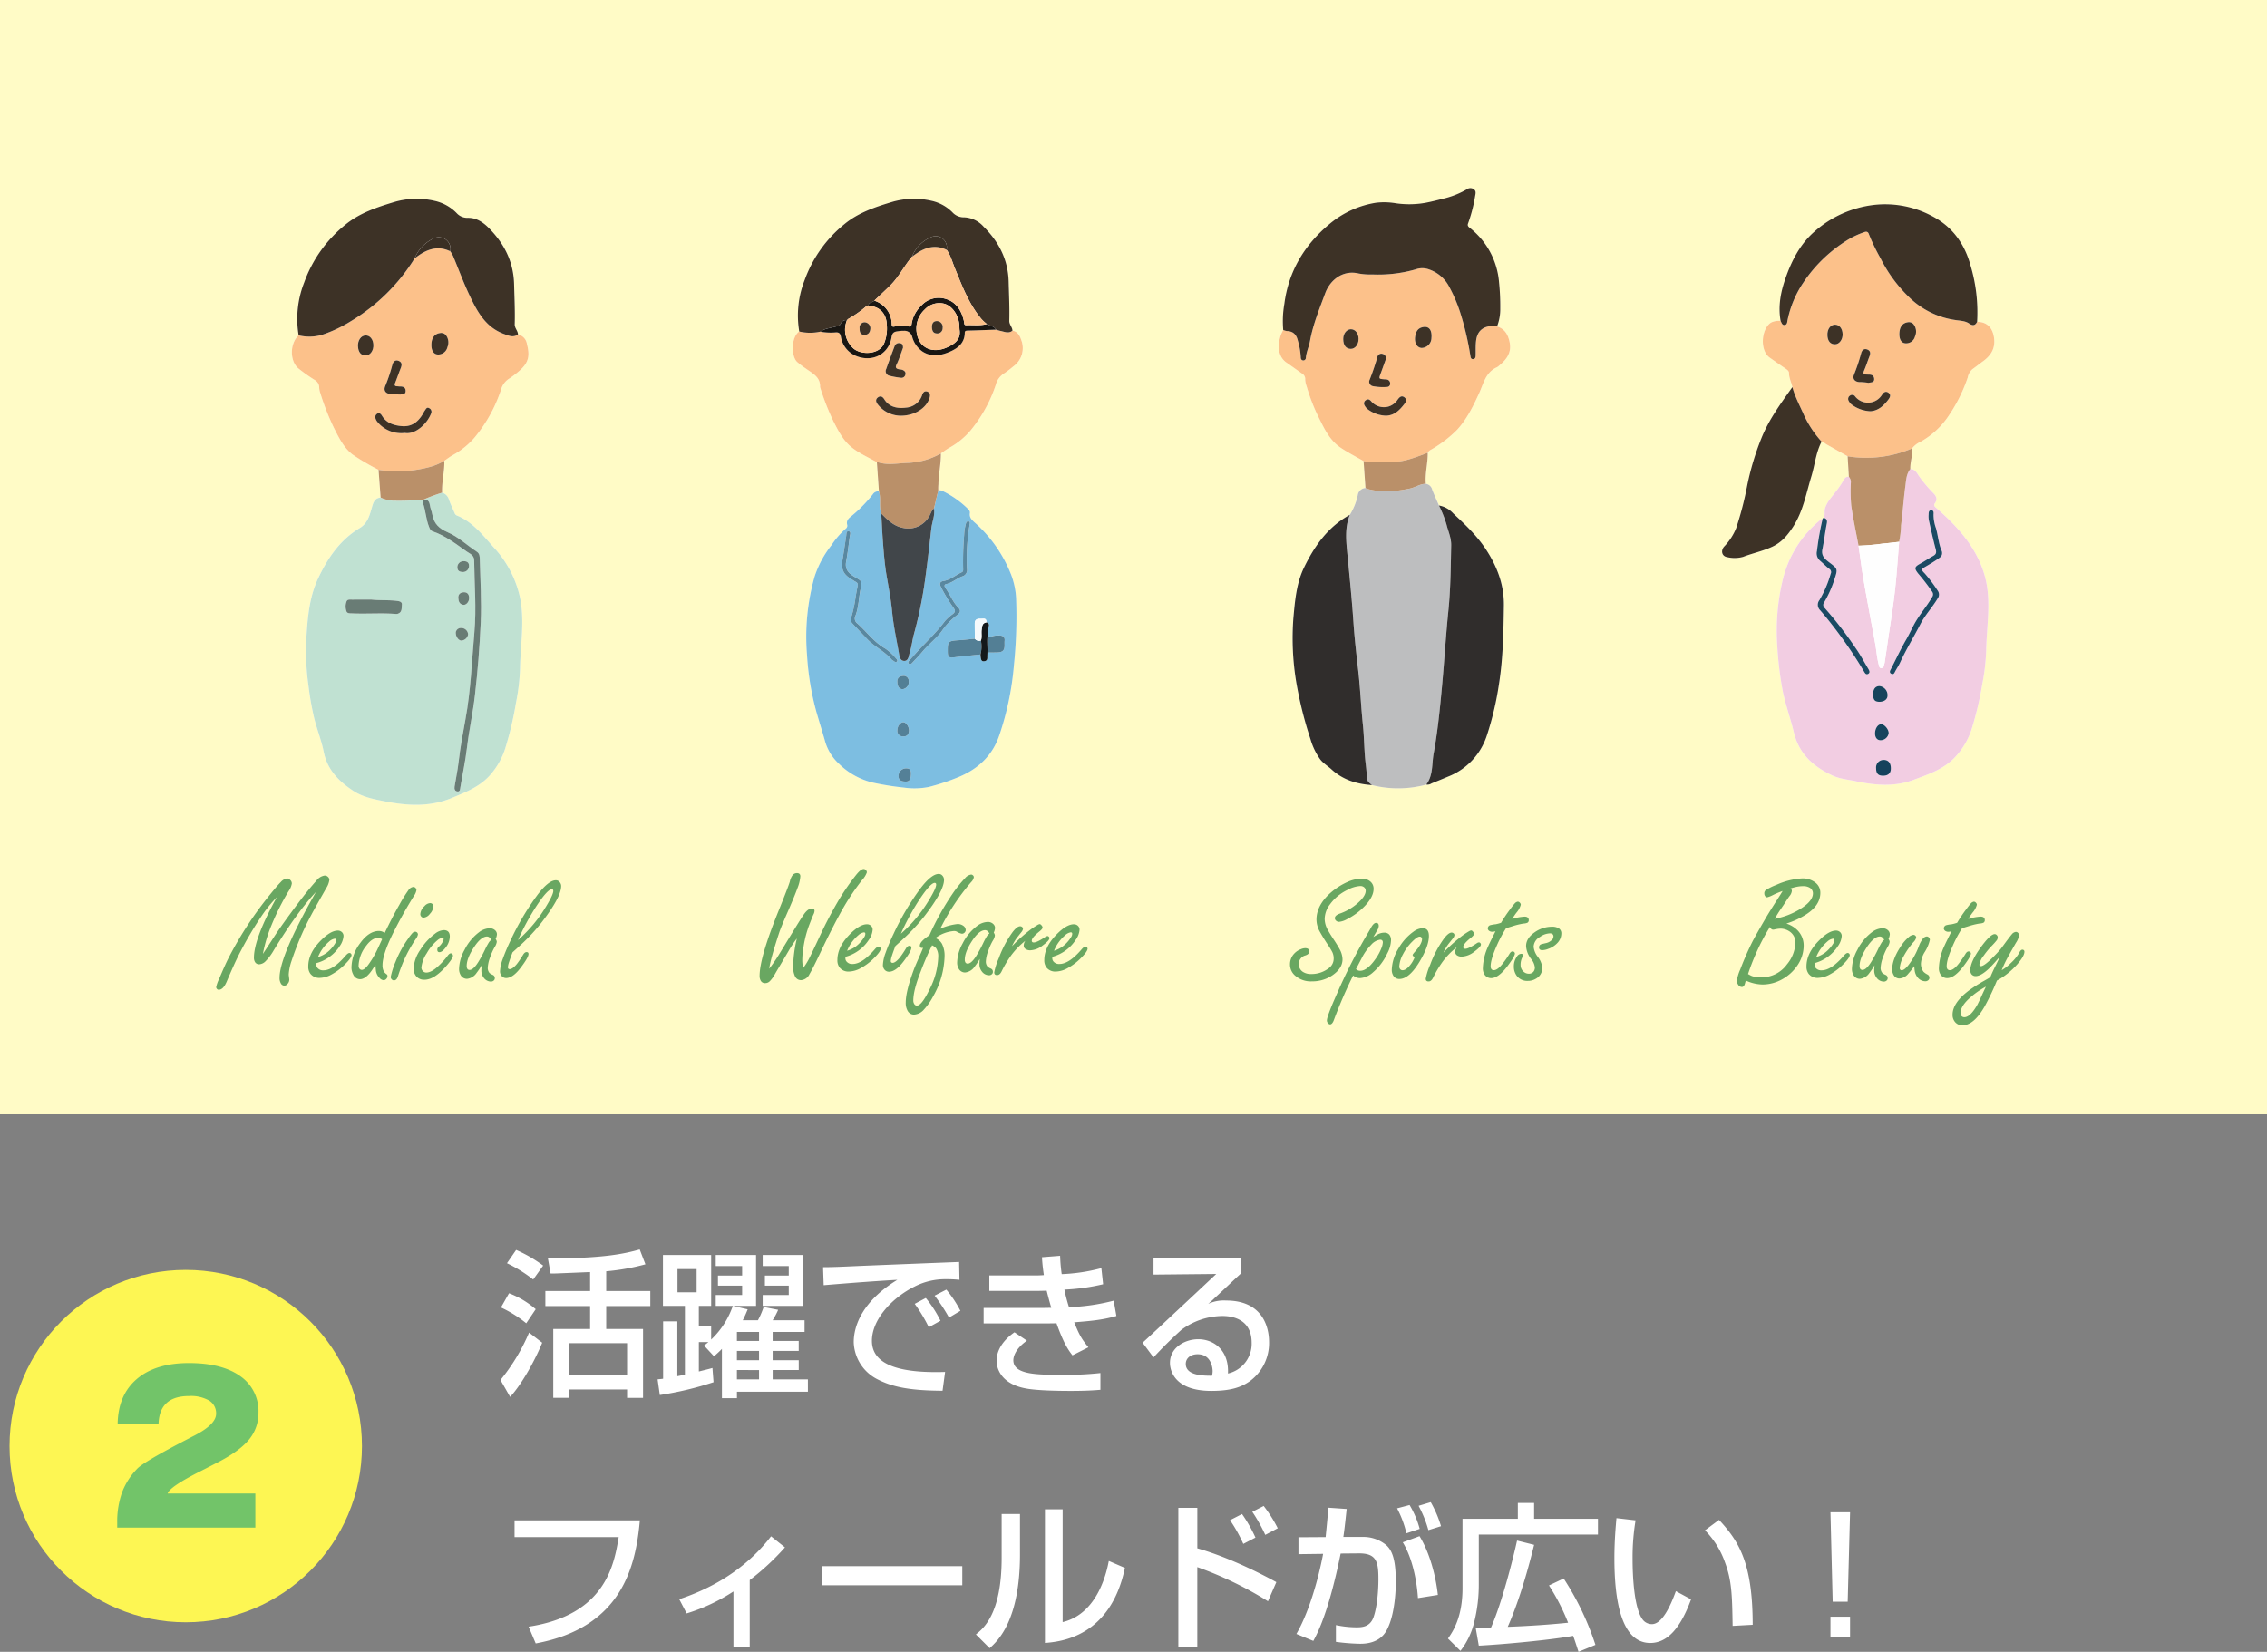 <svg xmlns="http://www.w3.org/2000/svg" xmlns:xlink="http://www.w3.org/1999/xlink" width="714" height="520.303" viewBox="0 0 714 520.303">
  <rect x="0" y="0" width="714" height="520.303" fill="#808080" stroke="none"/>
  <defs>
    <clipPath id="clip-path">
      <rect id="長方形_84" data-name="長方形 84" width="74.513" height="190.855" fill="none"/>
    </clipPath>
    <clipPath id="clip-path-2">
      <rect id="長方形_85" data-name="長方形 85" width="72.427" height="185.679" fill="none"/>
    </clipPath>
    <clipPath id="clip-path-3">
      <rect id="長方形_87" data-name="長方形 87" width="72.795" height="189.061" fill="none"/>
    </clipPath>
    <clipPath id="clip-path-4">
      <rect id="長方形_88" data-name="長方形 88" width="85.734" height="182.849" fill="none"/>
    </clipPath>
  </defs>
  <g id="_02" data-name="02" transform="translate(-0.438 -0.216)">
    <g id="グループ_448" data-name="グループ 448" transform="translate(0 0)">
      <rect id="長方形_101" data-name="長方形 101" width="714" height="351" transform="translate(0.438 0.216)" fill="#fffbc6"/>
      <g id="グループ_419" data-name="グループ 419" transform="translate(92.364 62.842)">
        <g id="グループ_55" data-name="グループ 55" clip-path="url(#clip-path)">
          <path id="パス_517" data-name="パス 517" d="M48.017,82.52c.9-.608,1.76-1.288,2.707-1.811a24.63,24.63,0,0,0,6.744-5.428,46.075,46.075,0,0,0,8.391-15.1,6.027,6.027,0,0,1,2.455-3.468,26.074,26.074,0,0,0,3.222-2.44c3.273-2.785,3.4-5.067,2.493-8.584a3.546,3.546,0,0,0-2.812-2.966c-.028-1.166-1.061-1.96-1.026-3.217.119-4.216-.1-8.43-.2-12.646-.182-7.137-3.171-12.914-8.1-17.812-1.749-1.739-3.865-3.122-6.443-3.068a4.533,4.533,0,0,1-3.558-1.5A13.889,13.889,0,0,0,44.9.626,25.177,25.177,0,0,0,32.424.949c-5.558,1.675-11.031,3.462-15.584,7.2A41.258,41.258,0,0,0,3.887,26.322,31.38,31.38,0,0,0,2.129,43c-2.8,2.5-2.867,8.143-.04,10.452a55.3,55.3,0,0,0,5.074,3.6,2.72,2.72,0,0,1,1.442,2.4,5.855,5.855,0,0,0,.326,1.67,78.024,78.024,0,0,0,4.287,10.981c1.589,3.134,3.136,6.351,5.945,8.482A74.835,74.835,0,0,0,27.3,85.362q.328,4.366.656,8.733c-1.461.113-2.093.978-2.521,2.337-.845,2.682-1.263,5.584-4.069,7.27-6.256,3.759-10.176,9.58-13.16,15.991-2.689,5.775-3.231,12.117-3.616,18.391a76.764,76.764,0,0,0,.6,14.9,94.527,94.527,0,0,0,1.878,10.725c.894,3.527,2.268,6.938,2.97,10.472,1.137,5.719,4.8,9.3,9.3,12.271,3.029,2,6.559,2.655,10.119,3.348,7.123,1.387,14.066,1.758,20.949-1.116,4.564-1.906,9.137-3.643,12.43-7.662a23.332,23.332,0,0,0,4.293-7.7A107.941,107.941,0,0,0,70.57,158.8a66.342,66.342,0,0,0,1.284-10.816c.023-2.287.2-4.573.347-6.857.387-5.877.8-11.774-.857-17.524a33.681,33.681,0,0,0-7.416-13.42c-3.577-3.936-6.8-8.357-12-10.454a1.294,1.294,0,0,1-.69-.8c-.617-1.422-1.3-2.822-1.807-4.282a3.125,3.125,0,0,0-2.121-2.1c-.143-3.371.8-6.667.7-10.035" transform="translate(0 0)" fill="#fff"/>
          <path id="パス_518" data-name="パス 518" d="M65.619,472.777a3.124,3.124,0,0,1,2.122,2.1c.509,1.46,1.19,2.86,1.807,4.282a1.293,1.293,0,0,0,.69.8c5.2,2.1,8.419,6.518,12,10.454a33.681,33.681,0,0,1,7.416,13.42c1.661,5.749,1.244,11.647.857,17.524-.15,2.284-.325,4.57-.347,6.857a66.342,66.342,0,0,1-1.284,10.816,107.941,107.941,0,0,1-3.448,14.528,23.329,23.329,0,0,1-4.293,7.7c-3.293,4.019-7.866,5.756-12.43,7.662-6.882,2.874-13.826,2.5-20.949,1.116-3.56-.693-7.09-1.344-10.119-3.348-4.493-2.973-8.159-6.552-9.3-12.271-.7-3.534-2.077-6.945-2.97-10.472a94.53,94.53,0,0,1-1.878-10.725,76.761,76.761,0,0,1-.6-14.9c.385-6.274.927-12.616,3.616-18.391,2.985-6.411,6.9-12.232,13.16-15.991,2.807-1.687,3.225-4.588,4.069-7.27.428-1.359,1.06-2.224,2.522-2.337a10.253,10.253,0,0,0,3.885.979,80.428,80.428,0,0,0,9.631-.344c-.077.348-.311.754-.208,1.036.893,2.448.953,5.1,1.921,7.529.235.59.465,1.21,1.117,1.431,4.008,1.354,7.3,3.931,10.685,6.321,1,.708,2.412,1.182,2.427,2.8.07,7.548.744,15.093.075,22.643-.811,9.162-1.137,18.37-2.815,27.447-.83,4.488-1.662,8.979-2.174,13.525-.29,2.58-.858,5.129-1.257,7.7-.111.714.08,1.451.944,1.513.794.057.777-.683.869-1.239.682-4.149,1.589-8.252,2.079-12.445.651-5.559,1.882-11.05,2.52-16.61q1.314-11.463,1.83-23.007c.289-6.564-.127-13.12-.295-19.678-.024-.922.007-1.925-.923-2.528-3.131-2.028-5.839-4.712-9.32-6.189-2.5-1.061-4.228-2.66-4.7-5.45-.18-1.067-.649-2.089-.806-3.158-.18-1.231-.79-1.734-1.984-1.628a56.876,56.876,0,0,1,5.856-2.187M43.37,506.457c-1.978,0-3.955-.017-5.933.01-.657.009-1.525-.181-1.871.469a4.376,4.376,0,0,0-.122,3.056c.213.915,1.145.783,1.838.814,4.568.209,9.144-.183,13.711.175a1.734,1.734,0,0,0,.621-.051c1.484-.444,1.223-1.8,1.338-2.848.1-.87-.649-1.1-1.483-1.205-2.7-.35-5.4-.121-8.1-.419M69.919,516.79c-.04,1.338.848,2.546,1.769,2.586a2.309,2.309,0,0,0,2.12-1.914A2.108,2.108,0,0,0,71.7,515.42a1.609,1.609,0,0,0-1.78,1.371m4.215-10.759c.014-1.094-.48-1.9-1.593-1.884-1.038.013-1.9.506-1.824,1.806.061,1.065.37,1.974,1.571,2.152.925.138,1.83-.934,1.846-2.075m-1.85-8.264a1.883,1.883,0,0,0,1.813-1.952c.01-1.088-.744-1.495-1.781-1.454a1.892,1.892,0,0,0-1.885,2.013c.05,1.074.725,1.4,1.853,1.394" transform="translate(-18.305 -380.222)" fill="#c0e1d2"/>
          <path id="パス_519" data-name="パス 519" d="M27.3,149.457a74.8,74.8,0,0,1-8.135-4.771c-2.809-2.13-4.356-5.347-5.945-8.482a78.014,78.014,0,0,1-4.287-10.981,5.855,5.855,0,0,1-.326-1.67,2.72,2.72,0,0,0-1.442-2.4,55.261,55.261,0,0,1-5.074-3.6C-.738,115.241-.667,109.6,2.13,107.1a14.2,14.2,0,0,0,7.335-.152,42.306,42.306,0,0,0,9.133-4.313,59.888,59.888,0,0,0,20.07-19.793c.54-.387,1.069-.791,1.622-1.158,3.017-2,6.178-2.729,9.6-1.059a11.737,11.737,0,0,1,.86,1.45c1.735,4.15,3.275,8.368,5.212,12.451,2.459,5.182,5.073,10.021,10.84,12.139,1.434.527,2.9,1.247,4.414.154a3.547,3.547,0,0,1,2.812,2.967c.9,3.518.78,5.8-2.493,8.585a26.093,26.093,0,0,1-3.222,2.44,6.027,6.027,0,0,0-2.455,3.468,46.078,46.078,0,0,1-8.391,15.1,24.633,24.633,0,0,1-6.744,5.428c-.947.523-1.807,1.2-2.707,1.811a17.941,17.941,0,0,1-4.383,1.888,39.073,39.073,0,0,1-16.337.953m8.095-11.6c-.2,0,.068-.03.323,0,3.4.462,7.023-3.127,8.145-6.176a1.235,1.235,0,0,0-.545-1.619c-.849-.513-1.093.278-1.444.716a14.119,14.119,0,0,0-.783,1.343c-1.522,2.412-3.53,3.858-6.569,3.555-2.547-.254-4.762-.986-6.161-3.316-.316-.526-.786-.951-1.4-.644a1.259,1.259,0,0,0-.585,1.614,3.2,3.2,0,0,0,.605,1.071,9.713,9.713,0,0,0,8.418,3.451m-1.22-12.118c.46-.136,1.645.192,1.653-1.139.007-1.149-.841-1.424-1.835-1.4-.258.006-.518-.049-.777-.053-.776-.011-1-.3-.692-1.073.619-1.534,1.142-3.106,1.758-4.641.372-.926.473-1.793-.561-2.257-1.149-.516-1.837.226-2.079,1.218a53.106,53.106,0,0,1-2.269,6.753c-.536,1.368.17,2.291,1.69,2.438.925.09,1.858.1,3.111.155m9.771-15.779c-.061,2.2.928,3.423,2.609,3.139A2.971,2.971,0,0,0,49,110.794a3.8,3.8,0,0,0-.52-3.8,1.979,1.979,0,0,0-1.841-.606c-1.681.241-2.64,1.484-2.7,3.58m-23.132.488c.064,1.978.993,3.066,2.553,2.987,1.347-.068,2.389-1.579,2.308-3.345-.083-1.821-1.118-3.03-2.531-2.959-1.374.069-2.388,1.513-2.329,3.317" transform="translate(0 -64.095)" fill="#fcc18a"/>
          <path id="パス_520" data-name="パス 520" d="M45.5,18.746a59.892,59.892,0,0,1-20.07,19.792A42.31,42.31,0,0,1,16.3,42.851,14.2,14.2,0,0,1,8.963,43,31.377,31.377,0,0,1,10.72,26.322,41.261,41.261,0,0,1,23.673,8.149C28.226,4.412,33.7,2.625,39.257.95A25.179,25.179,0,0,1,51.731.626a13.889,13.889,0,0,1,6.991,3.857,4.534,4.534,0,0,0,3.558,1.5c2.577-.053,4.693,1.329,6.442,3.068,4.927,4.9,7.916,10.675,8.1,17.812.107,4.216.323,8.43.2,12.646-.036,1.258,1,2.052,1.026,3.217-1.509,1.093-2.979.373-4.413-.154C67.869,40.451,65.255,35.612,62.8,30.43c-1.937-4.082-3.477-8.3-5.212-12.451a11.736,11.736,0,0,0-.86-1.45,3.679,3.679,0,0,0-5.206-4.064,11.9,11.9,0,0,0-6.018,6.28" transform="translate(-6.833 0)" fill="#3d3226"/>
          <path id="パス_521" data-name="パス 521" d="M139.436,424.36a39.072,39.072,0,0,0,16.337-.953,17.948,17.948,0,0,0,4.383-1.888c.094,3.368-.845,6.663-.7,10.035a56.853,56.853,0,0,0-5.857,2.187l.012-.012a80.352,80.352,0,0,1-9.631.344,10.244,10.244,0,0,1-3.885-.979q-.329-4.366-.656-8.733" transform="translate(-112.139 -338.998)" fill="#ba9069"/>
          <path id="パス_522" data-name="パス 522" d="M210.86,483.888c1.195-.106,1.8.4,1.984,1.628.156,1.069.626,2.09.806,3.158.469,2.79,2.2,4.389,4.7,5.45,3.481,1.477,6.189,4.161,9.32,6.189.93.6.9,1.606.923,2.528.167,6.559.583,13.115.294,19.678q-.507,11.535-1.83,23.007c-.637,5.56-1.869,11.051-2.52,16.61-.491,4.193-1.4,8.3-2.079,12.445-.091.556-.075,1.3-.869,1.239-.864-.063-1.055-.8-.944-1.513.4-2.57.967-5.118,1.257-7.7.511-4.546,1.344-9.036,2.174-13.525,1.678-9.077,2-18.286,2.815-27.447.668-7.55-.005-15.1-.075-22.643-.015-1.62-1.423-2.094-2.427-2.8-3.389-2.389-6.677-4.967-10.685-6.321-.652-.221-.882-.841-1.117-1.431-.968-2.424-1.028-5.081-1.921-7.529-.1-.282.13-.688.207-1.036l-.012.012" transform="translate(-169.402 -389.147)" fill="#697c75"/>
          <path id="パス_523" data-name="パス 523" d="M94.6,644.779c2.7.3,5.4.069,8.1.419.834.108,1.578.336,1.483,1.205-.115,1.046.146,2.4-1.338,2.848a1.734,1.734,0,0,1-.621.051c-4.567-.358-9.144.034-13.712-.175-.693-.032-1.625.1-1.838-.814a4.376,4.376,0,0,1,.122-3.056c.347-.65,1.215-.46,1.871-.469,1.977-.027,3.955-.01,5.932-.01" transform="translate(-69.53 -518.543)" fill="#697c75"/>
          <path id="パス_524" data-name="パス 524" d="M263.645,691.969a1.609,1.609,0,0,1,1.779-1.37,2.109,2.109,0,0,1,2.11,2.042,2.31,2.31,0,0,1-2.12,1.914c-.92-.04-1.808-1.248-1.769-2.586" transform="translate(-212.03 -555.401)" fill="#697c75"/>
          <path id="パス_525" data-name="パス 525" d="M271.126,634.905c-.016,1.141-.921,2.212-1.846,2.075-1.2-.179-1.51-1.087-1.571-2.153-.074-1.3.786-1.793,1.824-1.806,1.112-.014,1.606.79,1.593,1.884" transform="translate(-215.296 -509.095)" fill="#697c75"/>
          <path id="パス_526" data-name="パス 526" d="M268.109,586.426c-1.128,0-1.8-.32-1.853-1.394a1.892,1.892,0,0,1,1.885-2.012c1.038-.04,1.791.366,1.781,1.454a1.883,1.883,0,0,1-1.813,1.952" transform="translate(-214.129 -468.88)" fill="#697c75"/>
          <path id="パス_527" data-name="パス 527" d="M143.363,344.1a9.714,9.714,0,0,1-8.419-3.451,3.212,3.212,0,0,1-.605-1.071,1.259,1.259,0,0,1,.586-1.614c.617-.307,1.088.117,1.4.644,1.4,2.33,3.613,3.062,6.161,3.316,3.04.3,5.047-1.143,6.57-3.555a14.109,14.109,0,0,1,.783-1.343c.351-.438.595-1.23,1.444-.716a1.235,1.235,0,0,1,.545,1.619c-1.122,3.049-4.74,6.638-8.145,6.176-.255-.035-.519,0-.323,0" transform="translate(-107.97 -270.334)" fill="#3d3226"/>
          <path id="パス_528" data-name="パス 528" d="M154.1,270.8c-1.253-.059-2.186-.066-3.111-.155-1.521-.148-2.226-1.07-1.69-2.439a53.115,53.115,0,0,0,2.269-6.753c.242-.992.93-1.735,2.079-1.218,1.034.464.933,1.332.561,2.257-.616,1.535-1.14,3.107-1.758,4.641-.31.768-.084,1.061.692,1.073.259,0,.519.059.777.053.994-.022,1.843.253,1.835,1.4-.009,1.331-1.193,1-1.653,1.139" transform="translate(-119.924 -209.151)" fill="#3d3226"/>
          <path id="パス_529" data-name="パス 529" d="M224.455,219.475c.058-2.1,1.016-3.339,2.7-3.58a1.979,1.979,0,0,1,1.841.606,3.8,3.8,0,0,1,.52,3.8,2.972,2.972,0,0,1-2.45,2.308c-1.682.284-2.67-.939-2.609-3.139" transform="translate(-180.512 -173.607)" fill="#3d3226"/>
          <path id="パス_530" data-name="パス 530" d="M197.517,68.643a11.9,11.9,0,0,1,6.018-6.28,3.679,3.679,0,0,1,5.205,4.064c-3.423-1.67-6.585-.942-9.6,1.059-.553.367-1.082.771-1.622,1.158" transform="translate(-158.849 -49.897)" fill="#3a2f24"/>
          <path id="パス_531" data-name="パス 531" d="M106.3,223.15c-.058-1.8.956-3.248,2.329-3.317,1.413-.071,2.448,1.139,2.531,2.96.081,1.766-.961,3.276-2.308,3.344-1.559.079-2.489-1.009-2.553-2.987" transform="translate(-85.484 -176.794)" fill="#3d3226"/>
        </g>
      </g>
      <g id="グループ_420" data-name="グループ 420" transform="translate(250.13 62.842)">
        <g id="グループ_57" data-name="グループ 57" clip-path="url(#clip-path-2)">
          <path id="パス_532" data-name="パス 532" d="M46.634,80.21c.875-.591,1.713-1.248,2.631-1.761a24.167,24.167,0,0,0,6.556-5.277A44.847,44.847,0,0,0,63.974,58.5a5.869,5.869,0,0,1,2.386-3.371A33.621,33.621,0,0,0,69.5,52.761,7.073,7.073,0,0,0,71.99,44.55c-.462-1.369-1.112-2.724-2.8-3.026-.035-1.131-1.032-1.905-1-3.127.115-4.1-.1-8.195-.2-12.293-.174-6.939-3.085-12.552-7.871-17.314A8.649,8.649,0,0,0,54,5.826a4.82,4.82,0,0,1-3.722-1.571A13.27,13.27,0,0,0,43.6.6,24.6,24.6,0,0,0,31.473.921c-5.407,1.62-10.724,3.367-15.149,7A40.111,40.111,0,0,0,3.734,25.586,30.462,30.462,0,0,0,2.032,41.8c-2.472,1.6-2.665,7.565-.711,9.538a23.674,23.674,0,0,0,2.767,2.1c2.044,1.526,4.639,2.626,4.507,5.835a.443.443,0,0,0,.037.147,77.455,77.455,0,0,0,4.174,10.673c1.495,2.951,3,5.916,5.55,8.033,2.423,2.015,5.39,3.271,8.126,4.848l.646,9.188a1.971,1.971,0,0,0-1.943.92,44.585,44.585,0,0,1-6.894,6.994c-.879.714-1.435,1.347-1.188,2.512a1.156,1.156,0,0,1-.355,1.248,24.811,24.811,0,0,0-4.556,5.243,31.933,31.933,0,0,0-5.3,9.8,69.785,69.785,0,0,0-2.412,24.876A86.923,86.923,0,0,0,7.4,161.484c.874,3.056,1.837,6.086,2.7,9.144a15.331,15.331,0,0,0,4.477,7.364,22.625,22.625,0,0,0,11.036,5.979,91.72,91.72,0,0,0,9.374,1.472,23.394,23.394,0,0,0,7.86-.194,68.907,68.907,0,0,0,9.445-3.147c6.122-2.551,10.562-6.736,12.711-13a92.362,92.362,0,0,0,4.655-22.318,150.948,150.948,0,0,0,.669-21.079,24.454,24.454,0,0,0-1.524-7.234A42.847,42.847,0,0,0,57.16,101.839c-.851-.774-1.592-1.548-1.39-2.838.108-.684-.384-1.1-.816-1.543a30.237,30.237,0,0,0-7.395-5.24,2.623,2.623,0,0,0-1.741-.391,14.828,14.828,0,0,1,.05-1.937c.052-3.246.82-6.431.765-9.681" transform="translate(0 0.001)" fill="#fff"/>
          <path id="パス_533" data-name="パス 533" d="M63.986,482.424a2.615,2.615,0,0,1,1.74.39,30.228,30.228,0,0,1,7.395,5.24c.432.443.924.858.816,1.543-.2,1.289.538,2.064,1.389,2.838A42.847,42.847,0,0,1,86.97,509.067a24.45,24.45,0,0,1,1.524,7.234,150.923,150.923,0,0,1-.669,21.08A92.364,92.364,0,0,1,83.171,559.7c-2.149,6.262-6.59,10.447-12.711,13a68.9,68.9,0,0,1-9.444,3.147,23.394,23.394,0,0,1-7.86.194,91.654,91.654,0,0,1-9.373-1.472,22.62,22.62,0,0,1-11.036-5.979,15.331,15.331,0,0,1-4.477-7.364c-.865-3.058-1.828-6.088-2.7-9.144a86.885,86.885,0,0,1-2.916-17.73,69.777,69.777,0,0,1,2.412-24.876,31.928,31.928,0,0,1,5.3-9.8,24.806,24.806,0,0,1,4.556-5.243,1.156,1.156,0,0,0,.355-1.248c-.247-1.164.309-1.8,1.188-2.512a44.6,44.6,0,0,0,6.894-6.994,1.975,1.975,0,0,1,1.944-.921c.727,2.273-.076,4.708.736,6.972.178,3.019.313,6.042.546,9.056.272,3.52.542,7.04,1.145,10.53.653,3.779,1.379,7.56,1.745,11.372.412,4.283,1.312,8.468,2.074,12.681.2,1.094.3,2.813,1.793,2.779,1.341-.031,1.345-1.667,1.7-2.739.616-1.874.775-3.858,1.311-5.741A133.071,133.071,0,0,0,59.969,509.6c.7-5.047,1.254-10.116,1.837-15.179.241-2.1,1.188-4.1.84-6.272l1.341-5.728m15.122,41.6c.15-1.587-1.03-1.1-1.832-1.155-1.04-.072-1.8.262-1.8,1.471,0,1.605.021,3.21.032,4.816-1.608.133-3.2.357-4.821.452-3.634.214-3.731.394-3.726,3.444,0,2,.308,2.195,2.355,1.932,2.647-.34,5.307-.582,7.961-.866.032.347.037.7.1,1.04.112.594.191,1.187,1.086,1.077.79-.1.986-.534.977-1.217-.006-.5.021-1,.033-1.5,1.107-.018,2.216-.006,3.321-.062,1.492-.075,2.056-.687,2.073-2.157.006-.5-.031-1.01.016-1.51.137-1.464-.876-1.655-1.919-1.666a6.723,6.723,0,0,0-2.214.346c-.913.313-1.047-.172-1.122-.847.08-.824.105-1.658.255-2.47a.834.834,0,0,0-.778-1.133M54.983,537.133c.634.007.83-.424,1.091-.7,1.051-1.092,2.091-2.2,3.062-3.362,1.974-2.363,4.531-4.2,6.268-6.756a21.152,21.152,0,0,1,4.541-4.623c1.055-.835,1.221-1.436.262-2.431-1.7-1.767-2.536-4.124-3.964-6.086-.286-.393-.517-1.071.223-1.229,1.888-.4,3.3-1.743,5.024-2.407a2.075,2.075,0,0,0,1.556-2.345,64.725,64.725,0,0,1,.852-14.193c.062-.3.1-.65-.257-.78-.495-.181-.78.151-.918.556a16.758,16.758,0,0,0-.592,3.715,103.558,103.558,0,0,0-.313,10.612c0,.433.1.876-.485,1.14-1.919.873-3.529,2.375-5.708,2.73-1.182.193-1.3.9-.8,1.89a50.886,50.886,0,0,0,3.982,6.6c.605.849.515,1.28-.184,1.866a15.126,15.126,0,0,0-2.584,2.331c-2.685,3.627-6.021,6.651-9.029,9.976q-1.114,1.232-2.224,2.466c-.217.24-.371.522-.182.818.09.139.327.184.379.211m-18.44-14.612c-.058.867-.041,1.36.352,1.771q2.351,2.465,4.687,4.943c2.333,2.463,5.535,3.89,7.745,6.5a3.371,3.371,0,0,0,.621.432c.328.24.684.587,1.042.137.277-.349-.02-.674-.277-.92a18.525,18.525,0,0,0-3.336-3.079c-3.582-2-5.914-5.323-8.88-7.966a1.889,1.889,0,0,1-.677-2.186c1.152-2.8,1.1-5.836,1.728-8.737.513-2.354.429-2.367-1.7-3.608-1.882-1.095-3.352-2.369-2.871-4.923.484-2.57.784-5.176,1.122-7.771.083-.637.568-1.652-.327-1.809-.782-.137-.689.908-.784,1.534-.378,2.49-.743,4.983-1.148,7.469-.489,3,.239,4.58,2.88,6.149.435.258.843.568,1.293.794a1.021,1.021,0,0,1,.581,1.252c-.249,1.337-.522,2.671-.709,4.017a38.349,38.349,0,0,1-1.337,6m18.844,49.321c.046-1.112-.2-1.906-1.577-1.843a2.364,2.364,0,0,0-2.35,2.435c.022,1.6,1.322,1.718,2.362,1.715,1.406,0,1.509-1.217,1.565-2.308m-.607-13.849c-.014-1.17-.94-2.512-1.741-2.521-1-.011-1.892,1.19-1.928,2.45a1.748,1.748,0,0,0,1.9,2.011c1.229.033,1.752-.775,1.773-1.94m-3.682-15.2c0,1.432.664,2.283,1.727,2.259a2.284,2.284,0,0,0,1.87-2.542,1.6,1.6,0,0,0-1.8-1.644c-1.1.087-1.912.672-1.8,1.927" transform="translate(-18.167 -390.594)" fill="#7dbee1"/>
          <path id="パス_534" data-name="パス 534" d="M69.186,216.886c1.693.3,2.342,1.658,2.8,3.027a7.073,7.073,0,0,1-2.492,8.211,33.625,33.625,0,0,1-3.138,2.365,5.869,5.869,0,0,0-2.386,3.371,44.844,44.844,0,0,1-8.153,14.676,24.168,24.168,0,0,1-6.556,5.276c-.919.512-1.757,1.17-2.631,1.761a22.916,22.916,0,0,1-10.6,2.974c-3.069.1-6.195.786-9.252-.221a.883.883,0,0,0-.3.012c-2.736-1.576-5.7-2.833-8.126-4.848-2.545-2.117-4.055-5.082-5.55-8.033a77.463,77.463,0,0,1-4.174-10.673.441.441,0,0,1-.037-.147c.132-3.208-2.462-4.309-4.507-5.835a23.652,23.652,0,0,1-2.767-2.1c-1.955-1.973-1.761-7.939.711-9.537a15.011,15.011,0,0,0,6.637.046,18.425,18.425,0,0,0,4.922.222c.943-.033,1.339.3,1.55,1.309a7.883,7.883,0,0,0,5.372,6.322c4.92,1.7,9.787-.975,10.586-6.1.216-1.387.765-1.748,1.981-1.882a10.134,10.134,0,0,1,1.948-.149,2.488,2.488,0,0,1,2.563,1.831,8.243,8.243,0,0,0,3.436,4.821c2.867,1.7,5.748,1.12,8.518-.095,2.535-1.112,4.6-2.774,4.62-5.94,0-.591.4-.659.929-.672,2.962-.073,5.922-.2,8.884-.3.519.146,1.031.323,1.558.43,1.222.248,2.466.877,3.649-.121m-35.134,26.8c4.511-.025,8.177-2.549,9.047-5.726.242-.885.126-1.563-.716-1.863-.913-.326-1.4.3-1.654,1.1a5.751,5.751,0,0,1-5.114,3.947c-2.564.321-5.216-.087-6.806-2.647-.534-.86-1.21-1.167-2-.581-.757.564-.712,1.309-.116,2.118a9.263,9.263,0,0,0,7.356,3.653m.672-21.42c-.019-.824-.194-1.3-.9-1.4a1.432,1.432,0,0,0-1.735.874c-.914,2.4-1.813,4.808-2.665,7.232a1.468,1.468,0,0,0,.926,2.092,25.81,25.81,0,0,0,3.724.677,1.248,1.248,0,0,0,1.407-1.1c.17-.724-.332-1.137-.918-1.388a4.61,4.61,0,0,0-1.033-.183c-.888-.151-1.359-.5-.854-1.494a24.225,24.225,0,0,0,.986-2.374c.393-1.034.756-2.08,1.065-2.937" transform="translate(0 -175.363)" fill="#fcc18a"/>
          <path id="パス_535" data-name="パス 535" d="M15.375,41.848A15.01,15.01,0,0,1,8.738,41.8a30.457,30.457,0,0,1,1.7-16.216A40.11,40.11,0,0,1,23.029,7.921c4.425-3.634,9.742-5.38,15.149-7A24.6,24.6,0,0,1,50.307.6a13.27,13.27,0,0,1,6.681,3.651,4.821,4.821,0,0,0,3.722,1.571,8.649,8.649,0,0,1,6.112,2.963c4.786,4.762,7.7,10.375,7.871,17.314.1,4.1.315,8.195.2,12.293-.034,1.222.963,2,1,3.127-1.183,1-2.427.369-3.649.121-.527-.107-1.039-.284-1.558-.43-.568-1.211-1.937-1.131-2.856-1.776A12.228,12.228,0,0,1,66.071,37.8c-3.939-4.724-6.05-10.39-8.335-15.973-.8-1.946-1.315-4.021-2.576-5.761a3.546,3.546,0,0,0-4.992-3.952,11.106,11.106,0,0,0-5.918,6.106c-2.466,2.894-4.119,6.389-6.87,9.091-1.645,1.616-3.337,3.177-5.005,4.765-.533.628-1.78.424-1.851,1.59a1.625,1.625,0,0,0-1.051.511A36.227,36.227,0,0,1,24,37.939l.016.053-.247.243A1.779,1.779,0,0,0,21.8,39.329a1.117,1.117,0,0,1-.744.631c-1.865.738-4,.666-5.686,1.887" transform="translate(-6.705 0.001)" fill="#3d3226"/>
          <path id="パス_536" data-name="パス 536" d="M139.162,424.262a.886.886,0,0,1,.3-.012c3.057,1.007,6.183.319,9.252.221a22.918,22.918,0,0,0,10.6-2.974c.054,3.25-.714,6.436-.766,9.681a14.775,14.775,0,0,0-.05,1.937q-.67,2.865-1.341,5.728c-.814.6-1,1.586-1.488,2.387a7.507,7.507,0,0,1-8.046,3.753c-3.052-.5-5.057-2.52-7.079-4.562-.811-2.265-.009-4.7-.736-6.972q-.323-4.593-.647-9.187" transform="translate(-112.68 -341.286)" fill="#ba9069"/>
          <path id="パス_537" data-name="パス 537" d="M146.426,514.231c2.023,2.042,4.027,4.067,7.079,4.563a7.508,7.508,0,0,0,8.046-3.753c.485-.8.674-1.792,1.488-2.388.348,2.174-.6,4.175-.84,6.272-.583,5.063-1.132,10.132-1.837,15.179a133.042,133.042,0,0,1-3.627,18.066c-.536,1.883-.7,3.867-1.311,5.741-.352,1.072-.356,2.709-1.7,2.739-1.491.034-1.6-1.686-1.793-2.78-.763-4.213-1.663-8.4-2.074-12.681-.367-3.812-1.092-7.592-1.745-11.372-.6-3.489-.873-7.009-1.144-10.53-.233-3.015-.368-6.037-.546-9.056" transform="translate(-118.561 -415.095)" fill="#41464a"/>
          <path id="パス_538" data-name="パス 538" d="M191.486,578.748c-.052-.027-.289-.071-.378-.211-.19-.3-.035-.578.181-.818q1.112-1.233,2.224-2.466c3.008-3.326,6.344-6.349,9.029-9.976a15.114,15.114,0,0,1,2.584-2.331c.7-.586.789-1.017.184-1.865a50.9,50.9,0,0,1-3.982-6.6c-.5-.99-.382-1.7.8-1.89,2.179-.355,3.789-1.857,5.708-2.73.582-.265.484-.708.484-1.14a103.686,103.686,0,0,1,.314-10.612,16.759,16.759,0,0,1,.592-3.715c.138-.406.423-.738.918-.556.356.13.318.483.257.78a64.725,64.725,0,0,0-.852,14.193,2.074,2.074,0,0,1-1.556,2.345c-1.721.664-3.136,2-5.023,2.407-.74.158-.509.836-.224,1.229,1.428,1.963,2.261,4.32,3.964,6.086.959,1,.793,1.6-.262,2.431a21.15,21.15,0,0,0-4.541,4.623c-1.737,2.56-4.294,4.392-6.268,6.756-.971,1.163-2.011,2.27-3.062,3.362-.261.271-.457.7-1.091.7" transform="translate(-154.67 -432.21)" fill="#5988a0"/>
          <path id="パス_539" data-name="パス 539" d="M84.435,577.414a38.351,38.351,0,0,0,1.337-6c.187-1.346.46-2.68.709-4.017a1.021,1.021,0,0,0-.581-1.252c-.45-.226-.858-.536-1.293-.794-2.641-1.569-3.369-3.152-2.88-6.149.406-2.486.771-4.979,1.148-7.469.095-.626,0-1.671.784-1.534.895.157.41,1.173.327,1.81-.338,2.6-.638,5.2-1.122,7.771-.481,2.555.989,3.828,2.871,4.924,2.133,1.241,2.217,1.253,1.7,3.608-.632,2.9-.576,5.934-1.728,8.737a1.889,1.889,0,0,0,.678,2.186c2.965,2.643,5.3,5.964,8.88,7.966a18.523,18.523,0,0,1,3.335,3.079c.257.247.555.572.277.92-.358.45-.714.1-1.042-.137a3.388,3.388,0,0,1-.622-.432c-2.209-2.613-5.412-4.041-7.745-6.5q-2.342-2.473-4.687-4.944c-.392-.411-.409-.9-.352-1.771" transform="translate(-66.06 -445.488)" fill="#5988a0"/>
          <path id="パス_540" data-name="パス 540" d="M266.744,733.1c-2.655.284-5.314.526-7.962.866-2.046.263-2.351.064-2.354-1.932-.005-3.049.092-3.23,3.726-3.443,1.618-.1,3.213-.319,4.821-.452a1.715,1.715,0,0,0,1.911.574,10.206,10.206,0,0,1-.142,4.387" transform="translate(-207.63 -589.574)" fill="#537f95"/>
          <path id="パス_541" data-name="パス 541" d="M322.138,720.1c.075.675.209,1.16,1.122.847a6.738,6.738,0,0,1,2.214-.346c1.043.011,2.056.2,1.919,1.666-.047.5-.01,1.007-.016,1.51-.016,1.471-.58,2.082-2.073,2.157-1.105.056-2.214.044-3.321.062.087-1.964-.243-3.94.154-5.9" transform="translate(-260.673 -583.068)" fill="#537f95"/>
          <path id="パス_542" data-name="パス 542" d="M312.988,704.773c-.4,1.957-.067,3.932-.154,5.9-.012.5-.039,1-.033,1.5.009.683-.187,1.12-.977,1.216-.894.11-.974-.484-1.086-1.077-.065-.341-.07-.693-.1-1.041a10.2,10.2,0,0,0,.142-4.387c.389-1.122.066-2.291.229-3.429.14-.979.129-2.057,1.456-2.278a.834.834,0,0,1,.778,1.134c-.149.811-.175,1.645-.255,2.469" transform="translate(-251.523 -567.738)" fill="#14181a"/>
          <path id="パス_543" data-name="パス 543" d="M304.8,696.131c-1.328.221-1.316,1.3-1.456,2.278-.163,1.137.161,2.307-.229,3.429a1.715,1.715,0,0,1-1.911-.575c-.011-1.606-.031-3.211-.032-4.816,0-1.209.757-1.544,1.8-1.471.8.056,1.982-.432,1.832,1.155" transform="translate(-243.862 -562.699)" fill="#f6fafc"/>
          <path id="パス_544" data-name="パス 544" d="M178.877,944.577c-.056,1.091-.16,2.3-1.566,2.307-1.039,0-2.34-.118-2.362-1.715a2.364,2.364,0,0,1,2.35-2.435c1.376-.063,1.624.731,1.578,1.843" transform="translate(-141.657 -763.33)" fill="#548097"/>
          <path id="パス_545" data-name="パス 545" d="M176.78,868.927c-.021,1.166-.544,1.973-1.773,1.94a1.748,1.748,0,0,1-1.9-2.011c.036-1.26.928-2.461,1.928-2.45.8.009,1.727,1.352,1.741,2.521" transform="translate(-140.167 -701.529)" fill="#548097"/>
          <path id="パス_546" data-name="パス 546" d="M173,791.549c-.113-1.255.7-1.84,1.8-1.927a1.6,1.6,0,0,1,1.8,1.644,2.284,2.284,0,0,1-1.87,2.541c-1.063.024-1.729-.827-1.727-2.259" transform="translate(-140.072 -639.352)" fill="#537f95"/>
          <path id="パス_547" data-name="パス 547" d="M98.012,172.132c.92.645,2.289.565,2.856,1.776-2.961.106-5.922.229-8.884.3-.531.013-.925.08-.929.672-.021,3.166-2.085,4.828-4.62,5.94-2.77,1.215-5.651,1.8-8.518.095A8.242,8.242,0,0,1,74.48,176.1a2.487,2.487,0,0,0-2.563-1.831,10.129,10.129,0,0,0-1.948.149c-1.215.135-1.764.5-1.981,1.882-.8,5.124-5.666,7.8-10.586,6.1a7.883,7.883,0,0,1-5.372-6.322c-.211-1.009-.606-1.342-1.55-1.309a18.423,18.423,0,0,1-4.922-.222c1.69-1.222,3.821-1.15,5.686-1.887a1.118,1.118,0,0,0,.744-.631,1.779,1.779,0,0,1,1.962-1.094,7.878,7.878,0,0,0,2.169,9.012c2.506,1.987,7.935,1.811,9.486-1.591a12.671,12.671,0,0,0,.9-5.871c-.1-3.664-2.212-5.87-5.8-6.122.071-1.166,1.318-.962,1.851-1.59a7.813,7.813,0,0,1,5.5,7.368c.05.739.154.98,1.065.744a7.263,7.263,0,0,1,4.052-.054c.966.324,1.064-.128,1.141-.723a10.051,10.051,0,0,1,3.047-5.766,7.38,7.38,0,0,1,7.6-2.147c3.5,1,5.135,3.81,5.87,7.21.1.461-.074,1.115.715,1.083,2.158-.088,4.338.233,6.469-.351m-8.618,1.75c-.025-.506-.035-1.014-.076-1.518-.277-3.375-2.574-6.374-5.3-6.752a6.3,6.3,0,0,0-5.57,1.94,8.23,8.23,0,0,0-2.48,7.584c.781,4.579,4.946,6.443,9.563,4.331,2.412-1.1,4.346-2.5,3.867-5.585" transform="translate(-36.889 -132.693)" fill="#191612"/>
          <path id="パス_548" data-name="パス 548" d="M145.727,326.362a9.262,9.262,0,0,1-7.356-3.653c-.6-.809-.641-1.554.116-2.118.785-.586,1.462-.278,2,.582,1.59,2.559,4.243,2.968,6.807,2.647a5.751,5.751,0,0,0,5.114-3.947c.253-.8.741-1.426,1.654-1.1.842.3.959.979.716,1.863-.87,3.177-4.537,5.7-9.047,5.726" transform="translate(-111.676 -258.039)" fill="#3d3226"/>
          <path id="パス_549" data-name="パス 549" d="M159.34,240.407c-.309.857-.672,1.9-1.065,2.937a24.227,24.227,0,0,1-.986,2.374c-.5.994-.033,1.342.854,1.494a4.611,4.611,0,0,1,1.033.183c.586.252,1.087.665.918,1.388a1.248,1.248,0,0,1-1.407,1.1,25.81,25.81,0,0,1-3.724-.677,1.468,1.468,0,0,1-.926-2.092c.852-2.423,1.751-4.831,2.665-7.232a1.432,1.432,0,0,1,1.735-.874c.71.1.885.573.9,1.4" transform="translate(-124.616 -193.505)" fill="#3d3226"/>
          <path id="パス_550" data-name="パス 550" d="M170.342,103.918c-2.131.584-4.311.263-6.469.351-.789.032-.615-.622-.715-1.083-.736-3.4-2.371-6.207-5.87-7.21a7.38,7.38,0,0,0-7.6,2.147,10.05,10.05,0,0,0-3.047,5.766c-.077.6-.175,1.047-1.141.723a7.263,7.263,0,0,0-4.052.054c-.911.236-1.015,0-1.065-.744a7.812,7.812,0,0,0-5.5-7.368c1.669-1.588,3.36-3.149,5.006-4.765,2.751-2.7,4.4-6.2,6.87-9.091.487-.344.968-.7,1.461-1.032,2.955-2.007,6.056-2.8,9.449-1.123,1.261,1.74,1.78,3.815,2.576,5.761,2.285,5.583,4.4,11.25,8.335,15.973a12.256,12.256,0,0,0,1.756,1.642" transform="translate(-109.22 -64.479)" fill="#fcc18a"/>
          <path id="パス_551" data-name="パス 551" d="M93.839,176.9c3.584.251,5.695,2.458,5.8,6.122a12.668,12.668,0,0,1-.9,5.871c-1.551,3.4-6.979,3.578-9.486,1.591a7.878,7.878,0,0,1-2.169-9.012l.245-.24a.344.344,0,0,1-.013-.057,36.207,36.207,0,0,0,5.474-3.764,1.626,1.626,0,0,1,1.052-.511M91.066,184c-.012,1.145.191,2.057,1.5,2.075,1.263.017,1.785-.8,1.888-1.917a1.883,1.883,0,0,0-1.786-2.034,1.617,1.617,0,0,0-1.6,1.875" transform="translate(-70.02 -143.237)" fill="#fcc18a"/>
          <path id="パス_552" data-name="パス 552" d="M208.2,66.28c-3.393-1.672-6.494-.884-9.449,1.123-.493.335-.975.687-1.461,1.032a11.105,11.105,0,0,1,5.917-6.106A3.546,3.546,0,0,1,208.2,66.28" transform="translate(-159.748 -50.217)" fill="#3a3024"/>
          <path id="パス_553" data-name="パス 553" d="M90.872,199.365a.369.369,0,0,0,.013.057.337.337,0,0,0-.013-.057" transform="translate(-73.579 -161.426)" fill="#191612"/>
          <path id="パス_554" data-name="パス 554" d="M218.163,180.959c.479,3.09-1.455,4.482-3.867,5.585-4.617,2.111-8.782.247-9.563-4.331a8.23,8.23,0,0,1,2.48-7.584,6.3,6.3,0,0,1,5.57-1.94c2.73.378,5.028,3.378,5.3,6.752.042.5.052,1.012.076,1.518m-8.674-1c-.013,1.241.295,2.2,1.609,2.227a1.653,1.653,0,0,0,1.753-1.716,1.867,1.867,0,0,0-1.775-2.192c-1.19.007-1.539.767-1.587,1.681" transform="translate(-165.659 -139.77)" fill="#fcc18a"/>
          <path id="パス_555" data-name="パス 555" d="M110.59,206.233a1.617,1.617,0,0,1,1.6-1.875,1.883,1.883,0,0,1,1.786,2.034c-.1,1.116-.625,1.934-1.888,1.917-1.309-.018-1.512-.93-1.5-2.075" transform="translate(-89.544 -165.466)" fill="#3d3226"/>
          <path id="パス_556" data-name="パス 556" d="M230.322,204.03c.047-.914.4-1.674,1.587-1.681a1.867,1.867,0,0,1,1.775,2.192,1.653,1.653,0,0,1-1.753,1.716c-1.314-.025-1.621-.986-1.609-2.227" transform="translate(-186.492 -163.842)" fill="#3d3226"/>
        </g>
      </g>
      <g id="グループ_422" data-name="グループ 422" transform="translate(403.261 59.46)">
        <g id="グループ_61" data-name="グループ 61" clip-path="url(#clip-path-3)">
          <path id="パス_578" data-name="パス 578" d="M27.241,94.477A2.6,2.6,0,0,0,24.8,96.751a19.374,19.374,0,0,1-2.5,6.176c-6.868,3.764-11.146,9.827-14.44,16.646-2.379,4.926-2.821,10.4-3.314,15.733a84.585,84.585,0,0,0,.893,20.343A124.154,124.154,0,0,0,9.915,173.57a20.838,20.838,0,0,0,2.975,6.255c.995,1.371,2.461,2.19,3.675,3.3,3.61,3.3,7.988,4.624,12.758,4.925a33.8,33.8,0,0,0,17.062-.169,2.35,2.35,0,0,0,1.664-.354c1.8-.732,3.6-1.46,5.385-2.218a20.724,20.724,0,0,0,12-12.759,96.664,96.664,0,0,0,3.893-16.572c1.254-8.094,1.386-16.266,1.506-24.432.1-6.593-2.144-12.443-5.753-17.891-2.825-4.264-6.5-7.722-10.184-11.163a7.881,7.881,0,0,0-4.507-2.508c-.722-1.67-1.5-3.318-2.143-5.017a2.388,2.388,0,0,0-2-1.809c-.3-3.3.659-6.52.6-9.8a2.425,2.425,0,0,1,1.057-.963,38.415,38.415,0,0,0,8.166-6.23c3.082-3.339,5.067-7.406,6.946-11.49,1.415-3.077,2.052-6.639,5.625-8.226a2.165,2.165,0,0,0,.478-.33c2.361-1.956,4.223-4.024,3.528-7.548-.487-2.467-1.533-4.2-3.96-5a14.912,14.912,0,0,0,1-5.7,73.655,73.655,0,0,0-.4-8.436,24.174,24.174,0,0,0-9.208-16.912c-.528-.421-.784-.752-.508-1.45a46.516,46.516,0,0,0,2.213-8.59c.149-.792.359-1.53-.409-2.122a1.9,1.9,0,0,0-2.293.08,27.19,27.19,0,0,1-6.3,2.625c-2.3.591-4.595,1.2-6.935,1.625a29.366,29.366,0,0,1-9.123.08,21.775,21.775,0,0,0-6.1-.163,30.032,30.032,0,0,0-14.684,6.68C8.085,17.807,3.035,26.13,1.7,36.407a31.805,31.805,0,0,0-.362,8.278A9.973,9.973,0,0,0,.015,50.522a5.42,5.42,0,0,0,2.448,4.519C4.129,56.2,5.774,57.39,7.439,58.551a1.9,1.9,0,0,1,.807,1.768A6.92,6.92,0,0,0,8.7,62.426a59.488,59.488,0,0,0,4.34,10.893c1.59,3.233,3.319,6.406,6.389,8.467,2.307,1.549,4.8,2.818,7.216,4.211l.6,8.479" transform="translate(0 0)" fill="#fff"/>
          <path id="パス_579" data-name="パス 579" d="M68.687,156.352c2.427.8,3.473,2.531,3.96,5,.7,3.524-1.167,5.591-3.528,7.548a2.169,2.169,0,0,1-.478.33c-3.573,1.586-4.21,5.149-5.625,8.226-1.879,4.085-3.864,8.152-6.946,11.49a38.417,38.417,0,0,1-8.166,6.23,2.425,2.425,0,0,0-1.057.963c-.448.177-.894.361-1.345.529-3.4,1.267-6.832,2.548-10.513,2.355-2.784-.146-5.585.429-8.347-.242-2.412-1.394-4.908-2.662-7.216-4.211-3.07-2.061-4.8-5.234-6.389-8.467A59.49,59.49,0,0,1,8.7,175.207a6.915,6.915,0,0,1-.453-2.107,1.9,1.9,0,0,0-.807-1.767c-1.665-1.161-3.31-2.352-4.976-3.511A5.42,5.42,0,0,1,.015,163.3a9.975,9.975,0,0,1,1.327-5.837,4.156,4.156,0,0,0,1.1.34c2.025.046,3.061,1.122,3.508,3.037a22.687,22.687,0,0,1,.912,5.144c0,.51.141,1.02.75,1.08a.815.815,0,0,0,.862-.826c.139-1.82.967-3.462,1.287-5.229.951-5.245,2.974-10.156,4.806-15.112,1.578-4.269,5.633-7.4,10.533-6.221a20.082,20.082,0,0,0,4.354.311,42.968,42.968,0,0,0,13.662-1.629,6.111,6.111,0,0,1,4.147.037,11.22,11.22,0,0,1,6.006,4.839,47.515,47.515,0,0,1,3.751,8.532,92.331,92.331,0,0,1,3.275,13.87c.088.514.165,1.022.8,1.018.708,0,.843-.57.857-1.133.03-1.216-.016-2.436.05-3.649.117-2.172.625-4.168,2.851-5.18a6.866,6.866,0,0,1,3.844-.341M33.658,184.474c2.652-.054,4.306-1.713,5.8-3.64.554-.717.916-1.5.035-2.155s-1.508-.068-2.059.648a5.356,5.356,0,0,1-2.92,2.259,5.255,5.255,0,0,1-5.51-1.7c-.48-.519-1-.794-1.648-.3a1.168,1.168,0,0,0-.382,1.652,3.538,3.538,0,0,0,.88,1.132,10.051,10.051,0,0,0,5.81,2.1m.01-17.824c.059-1.01-.345-1.448-1.024-1.634a1.284,1.284,0,0,0-1.67,1.015,75.4,75.4,0,0,1-2.428,7.14,1.421,1.421,0,0,0,1.108,2.019,16.291,16.291,0,0,0,4.31.237,1,1,0,0,0,1.051-1.127,1.249,1.249,0,0,0-1.052-1.232,8.707,8.707,0,0,0-.87-.056c-1.647-.145-1.669-.194-1.111-1.7.6-1.627,1.182-3.263,1.687-4.662m14.382-7.121c.051-2.361-1.044-3.4-2.985-2.89-1.53.4-1.992,1.629-2.182,2.938-.292,2.012.611,3.466,2.04,3.566a3.19,3.19,0,0,0,3.1-3.18c.011-.145.019-.29.027-.435m-22.984.785c-.009-1.77-1.05-3.079-2.443-3.071-1.337.008-2.409,1.4-2.4,3.11.014,1.991.9,3.109,2.453,3.082,1.327-.023,2.395-1.419,2.386-3.12" transform="translate(0 -112.781)" fill="#fcc18a"/>
          <path id="パス_580" data-name="パス 580" d="M140.805,509.52a2.388,2.388,0,0,1,2,1.809c.643,1.7,1.422,3.347,2.143,5.017a36.486,36.486,0,0,1,2.393,6.059c.536,2.149,1.5,4.15,1.455,6.489-.138,6.893-.188,13.777-.886,20.654-.8,7.829-1.261,15.692-1.984,23.529-.659,7.15-1.355,14.308-2.652,21.37-.6,3.287-.118,6.88-2.328,9.8a33.8,33.8,0,0,1-17.063.169c-.678-.533-1.45-1-1.55-1.975-.157-1.54-.257-3.087-.449-4.622-.51-4.1-.464-8.232-.893-12.339-.6-5.693-.821-11.426-1.47-17.112-.577-5.057-1.158-10.116-1.507-15.187-.486-7.075-1.188-14.129-1.879-21.182-.422-4.309-.933-8.549.726-12.706a19.367,19.367,0,0,0,2.5-6.176,2.6,2.6,0,0,1,2.443-2.274,1.611,1.611,0,0,0,.363.221c4.561,1.306,9.106.9,13.667-.059,1.708-.358,3.173-1.486,4.978-1.479" transform="translate(-94.556 -416.361)" fill="#bdbebf"/>
          <path id="パス_581" data-name="パス 581" d="M74.013,43.571a6.866,6.866,0,0,0-3.844.342c-2.225,1.012-2.734,3.008-2.851,5.18-.065,1.214-.019,2.433-.049,3.65-.014.563-.148,1.128-.857,1.133-.632,0-.708-.5-.8-1.018a92.339,92.339,0,0,0-3.274-13.87,47.512,47.512,0,0,0-3.751-8.532,11.222,11.222,0,0,0-6.006-4.839,6.112,6.112,0,0,0-4.147-.037,42.962,42.962,0,0,1-13.662,1.629,20.093,20.093,0,0,1-4.354-.31c-4.9-1.18-8.955,1.952-10.533,6.221-1.832,4.956-3.856,9.868-4.806,15.112-.32,1.767-1.148,3.408-1.287,5.229a.815.815,0,0,1-.862.826c-.609-.06-.75-.57-.75-1.08a22.689,22.689,0,0,0-.911-5.144c-.447-1.915-1.483-2.99-3.508-3.037a4.162,4.162,0,0,1-1.1-.34,31.813,31.813,0,0,1,.362-8.277c1.331-10.277,6.381-18.6,14.24-25.123a30.035,30.035,0,0,1,14.684-6.68,21.782,21.782,0,0,1,6.1.163,29.359,29.359,0,0,0,9.123-.08c2.341-.426,4.634-1.035,6.935-1.625a27.2,27.2,0,0,0,6.3-2.625A1.9,1.9,0,0,1,66.7.358c.768.592.559,1.33.409,2.122A46.532,46.532,0,0,1,64.9,11.07c-.276.7-.02,1.028.508,1.45a24.175,24.175,0,0,1,9.208,16.912,73.695,73.695,0,0,1,.4,8.436,14.916,14.916,0,0,1-1,5.7" transform="translate(-5.326 0)" fill="#3d3226"/>
          <path id="パス_582" data-name="パス 582" d="M41.4,562.943c-1.66,4.157-1.149,8.4-.726,12.706.691,7.053,1.393,14.107,1.879,21.182.348,5.072.93,10.13,1.507,15.187.648,5.686.875,11.419,1.47,17.112.429,4.108.383,8.242.893,12.339.191,1.535.292,3.082.449,4.622.1.976.872,1.442,1.55,1.975-4.77-.3-9.148-1.622-12.758-4.925-1.215-1.111-2.68-1.93-3.675-3.3a20.832,20.832,0,0,1-2.975-6.255,124.166,124.166,0,0,1-4.474-17.921,84.6,84.6,0,0,1-.893-20.343c.493-5.334.935-10.806,3.314-15.733,3.294-6.818,7.571-12.883,14.44-16.646" transform="translate(-19.1 -460.016)" fill="#302d2c"/>
          <path id="パス_583" data-name="パス 583" d="M253.7,634.753c2.21-2.916,1.725-6.508,2.328-9.8,1.3-7.062,1.993-14.22,2.652-21.37.722-7.838,1.189-15.7,1.984-23.529.7-6.876.748-13.761.886-20.654.047-2.339-.919-4.34-1.455-6.489a36.5,36.5,0,0,0-2.393-6.059,7.882,7.882,0,0,1,4.507,2.508c3.688,3.441,7.359,6.9,10.184,11.163,3.609,5.448,5.85,11.3,5.753,17.891-.12,8.166-.252,16.338-1.506,24.432a96.659,96.659,0,0,1-3.893,16.572,20.726,20.726,0,0,1-12,12.759c-1.787.758-3.587,1.485-5.385,2.218a2.35,2.35,0,0,1-1.664.353" transform="translate(-207.315 -446.871)" fill="#302d2c"/>
          <path id="パス_584" data-name="パス 584" d="M165.328,465.705c-1.805-.007-3.27,1.121-4.978,1.479-4.561.956-9.105,1.365-13.666.059a1.61,1.61,0,0,1-.363-.221q-.3-4.239-.6-8.479c2.762.671,5.563.1,8.346.242,3.681.193,7.114-1.089,10.513-2.355.451-.168.9-.352,1.345-.529.061,3.284-.894,6.505-.6,9.8" transform="translate(-119.079 -372.546)" fill="#ba9069"/>
          <path id="パス_585" data-name="パス 585" d="M153.329,364.929a10.051,10.051,0,0,1-5.81-2.1,3.539,3.539,0,0,1-.88-1.132,1.168,1.168,0,0,1,.383-1.651c.644-.5,1.168-.221,1.648.3a5.255,5.255,0,0,0,5.51,1.7,5.357,5.357,0,0,0,2.92-2.259c.552-.716,1.174-1.31,2.06-.648s.519,1.438-.036,2.155c-1.49,1.927-3.143,3.586-5.8,3.64" transform="translate(-119.67 -293.236)" fill="#3d3226"/>
          <path id="パス_586" data-name="パス 586" d="M160.69,287.051c-.505,1.4-1.084,3.035-1.687,4.661-.558,1.506-.536,1.556,1.111,1.7a8.706,8.706,0,0,1,.87.056,1.249,1.249,0,0,1,1.052,1.232,1,1,0,0,1-1.052,1.127,16.3,16.3,0,0,1-4.31-.237,1.421,1.421,0,0,1-1.108-2.019,75.382,75.382,0,0,0,2.428-7.14,1.284,1.284,0,0,1,1.67-1.015c.68.186,1.083.624,1.025,1.634" transform="translate(-127.021 -233.182)" fill="#3d3226"/>
          <path id="パス_587" data-name="パス 587" d="M239.466,242.192c-.009.145-.016.29-.028.435a3.19,3.19,0,0,1-3.1,3.18c-1.43-.1-2.332-1.555-2.04-3.566.19-1.309.651-2.533,2.182-2.938,1.941-.513,3.036.529,2.986,2.89" transform="translate(-191.415 -195.444)" fill="#3d3226"/>
          <path id="パス_588" data-name="パス 588" d="M115.468,246.249c.009,1.7-1.059,3.1-2.386,3.12-1.549.027-2.438-1.091-2.453-3.082-.012-1.711,1.06-3.1,2.4-3.11,1.393-.008,2.434,1.3,2.443,3.071" transform="translate(-90.401 -198.716)" fill="#3d3226"/>
        </g>
      </g>
      <g id="グループ_423" data-name="グループ 423" transform="translate(542.822 64.558)">
        <g id="グループ_63" data-name="グループ 63" clip-path="url(#clip-path-4)">
          <path id="パス_589" data-name="パス 589" d="M22.134,57.583c-3.612,5.109-7.343,10.125-9.718,16.01a84.692,84.692,0,0,0-4.626,15.6A103.1,103.1,0,0,1,4.435,102a17.993,17.993,0,0,1-3.813,5.844c-1.136,1.329-.659,3.053.955,3.3a10.128,10.128,0,0,0,5.015-.069c3.028-1.164,6.209-1.8,9.192-3.193,3.079-1.433,4.972-3.78,6.669-6.436,3.068-4.8,4.04-10.386,5.662-15.723,1.106-3.639,1.429-7.509,3.226-10.944.64.073,1.043.576,1.562.867q3.323,1.862,6.636,3.742.2,3.231.392,6.462c-1.044-.146-1.471.644-1.821,1.349a25.213,25.213,0,0,1-2.245,3.233c-1.246,1.762-2.875,3.283-3.469,5.494-.253.942.164,1.959-.433,2.824l-.3.266a2.65,2.65,0,0,0-.529.268A34.83,34.83,0,0,0,19.1,118.27a69.014,69.014,0,0,0-1.726,20.93,109.875,109.875,0,0,0,1.7,14.039c.87,4.4,2.454,8.619,3.477,12.955,1.641,6.958,6.185,10.948,12.259,13.763,2.3,1.066,4.8,1.247,7.236,1.766,6.08,1.3,12.183,1.826,18.081-.361,5.013-1.859,10.188-3.549,13.887-7.937A23.589,23.589,0,0,0,78.57,165.4a106.945,106.945,0,0,0,3.372-14.243,66.579,66.579,0,0,0,1.231-10.453c.046-2.344.2-4.687.355-7.027.38-5.712.745-11.442-.915-17.017-2.607-8.757-8.52-15.2-15.2-21.027-.659-.575-.81-.888-.329-1.567.741-1.048.463-1.941-.354-2.873a44.9,44.9,0,0,1-4.825-5.72c-.564-.91-1.21-2.079-2.626-2.076-.088-2.186.793-4.29.55-6.488a6.692,6.692,0,0,1,2.461-1.987,25.6,25.6,0,0,0,8.422-7.382A49.8,49.8,0,0,0,77.37,54.558a4.557,4.557,0,0,1,1.48-2.616c1.122-.794,2.195-1.658,3.305-2.468,2.5-1.824,3.942-4.025,3.5-7.367-.419-3.165-2.165-5.066-5.329-5.089a51.4,51.4,0,0,0-2.088-17.8C76.324,12.252,72.34,6.85,65.863,3.582A31.232,31.232,0,0,0,47.737.219a34.228,34.228,0,0,0-18.6,8.347c-4.524,3.9-7.247,9.2-9.2,14.849-1.5,4.34-2.326,8.732-1.507,13.323a5.613,5.613,0,0,0-2.931.475c-3.1,1.791-3.786,8.777-.488,11.1,1.655,1.168,3.314,2.331,4.995,3.462.534.359,1.079.783,1.076,1.4-.007,1.572.762,2.928,1.058,4.409" transform="translate(0 0)" fill="#fff"/>
          <path id="パス_590" data-name="パス 590" d="M131.813,434.855c1.416,0,2.061,1.165,2.626,2.075a44.882,44.882,0,0,0,4.825,5.72c.817.932,1.1,1.825.354,2.873-.481.68-.329.992.329,1.567,6.683,5.83,12.6,12.269,15.2,21.026,1.66,5.574,1.3,11.305.915,17.017-.156,2.34-.309,4.683-.355,7.027a66.581,66.581,0,0,1-1.231,10.453,106.93,106.93,0,0,1-3.372,14.243,23.589,23.589,0,0,1-4.548,8.023c-3.7,4.387-8.874,6.077-13.887,7.937-5.9,2.187-12,1.657-18.081.361-2.435-.519-4.936-.7-7.237-1.766-6.075-2.815-10.619-6.8-12.259-13.762-1.022-4.336-2.606-8.56-3.477-12.955a109.909,109.909,0,0,1-1.7-14.039,69.02,69.02,0,0,1,1.726-20.93,34.829,34.829,0,0,1,12.032-18.993,2.641,2.641,0,0,1,.529-.268,91.812,91.812,0,0,0-1.8,10.2,3.063,3.063,0,0,0,1.047,3.139c.954.823,1.846,1.749,2.847,2.521a1.16,1.16,0,0,1,.423,1.549,35.311,35.311,0,0,1-3.535,8.259,2.371,2.371,0,0,0,.2,3.181c1.229,1.43,2.438,2.879,3.591,4.37a140.754,140.754,0,0,1,10.261,14.98c.3.517.654,1.078,1.285.721.718-.407.37-1.051.045-1.594-1.333-2.227-2.563-4.549-4.057-6.641a119.6,119.6,0,0,0-9.607-12.45,1.315,1.315,0,0,1-.227-1.85,35.362,35.362,0,0,0,3.236-7.241c1.087-3.316,1.079-3.292-1.7-5.4-1.314-1-2.508-2.04-2.1-4.047.551-2.692.854-5.433,1.388-8.129.2-1.03-.037-1.569-1.009-1.832.6-.865.18-1.882.433-2.824.594-2.211,2.223-3.732,3.469-5.494a25.192,25.192,0,0,0,2.245-3.233c.35-.7.777-1.494,1.821-1.349a2.49,2.49,0,0,1,.611,1.965,50.7,50.7,0,0,0,.127,7.015c.6,4.264,1.522,8.483,2.31,12.721.526,3.621.971,7.256,1.6,10.861,1.138,6.562,2.371,13.108,3.59,19.656.446,2.4.59,4.848,1.239,7.212.114.416.207.856.72.824a.859.859,0,0,0,.829-.766c.06-.35.2-.686.255-1.037.638-4.27,1.247-8.545,1.9-12.812.735-4.776,1.374-9.563,1.784-14.378.306-3.594.578-7.191.865-10.787a29.27,29.27,0,0,0,.6-5.153c.526-4.135.808-8.3,1.362-12.433.245-1.823.29-3.776,1.557-5.331m10.005,26.311a1.469,1.469,0,0,0-.089-.44c-1.021-2.306-1.158-4.84-1.842-7.236a12.408,12.408,0,0,1-.754-4.34c.043-.56.076-1.266-.685-1.3-.864-.041-.85.731-.87,1.335a7.411,7.411,0,0,0,.078,1.833c.675,3.025,1.346,6.053,2.139,9.048.264,1,.213,1.618-.744,2.144-1.382.76-2.685,1.665-4.065,2.43-1.851,1.025-2.015,1.448-.738,3.094a65.083,65.083,0,0,1,4.384,5.68,1.447,1.447,0,0,1,.063,1.759c-1.549,2.7-3.6,5.053-5.183,7.73-1.063,1.792-1.862,3.705-2.907,5.506-1.839,3.169-3.388,6.507-5.061,9.772-.242.472-.263.9.264,1.169.492.247.82.1,1.087-.435.521-1.047,1.2-2.017,1.692-3.077,1.92-4.163,4.316-8.071,6.413-12.137,1.482-2.875,3.72-5.219,5.37-7.974a2.1,2.1,0,0,0,.009-2.646,45.014,45.014,0,0,0-4.05-5.364c-1.178-1.189-1.1-1.3.387-2.166,1.317-.767,2.624-1.561,3.875-2.429.6-.416,1.326-.853,1.226-1.951m-16.135,67.964c-.012-1.73-.8-2.646-2.28-2.652a2.366,2.366,0,0,0-2.37,2.6c.012,1.711.663,2.4,2.256,2.377s2.406-.809,2.395-2.325M120.1,505.712c-.011,1.811.467,2.425,1.911,2.456,1.537.032,2.607-.747,2.625-1.912a2.858,2.858,0,0,0-2.533-3.033c-1.272,0-1.994.9-2,2.49m.6,12.429c0,1.287.637,2.1,1.668,2.135A2.587,2.587,0,0,0,125,518.03c.013-1.2-1.361-2.808-2.387-2.794s-1.9,1.337-1.906,2.905" transform="translate(-72.535 -351.455)" fill="#f2cde2"/>
          <path id="パス_591" data-name="パス 591" d="M134.4,73.473c3.164.023,4.91,1.924,5.329,5.089.442,3.341-1,5.543-3.5,7.367-1.111.81-2.183,1.674-3.305,2.468a4.557,4.557,0,0,0-1.48,2.616A49.8,49.8,0,0,1,124.787,104a25.6,25.6,0,0,1-8.422,7.382,6.69,6.69,0,0,0-2.461,1.987,36.834,36.834,0,0,1-20.288,2.471q-3.317-1.873-6.636-3.742c-.519-.291-.922-.793-1.562-.866a33.031,33.031,0,0,1-5.587-8.434c-1.268-2.9-2.8-5.679-3.621-8.757-.3-1.48-1.065-2.836-1.058-4.409,0-.613-.542-1.037-1.076-1.4-1.681-1.13-3.34-2.294-4.995-3.462-3.3-2.326-2.607-9.312.488-11.1a5.616,5.616,0,0,1,2.931-.475c.3.57.46,1.4,1.29,1.294s.784-.932.918-1.576a32.8,32.8,0,0,1,5.1-12,45.557,45.557,0,0,1,14.6-13.7,29.013,29.013,0,0,1,4.455-1.978c.671-.254,1.171-.148,1.435.616a62.5,62.5,0,0,0,3.721,7.689,45.2,45.2,0,0,0,9.2,12.421,26.093,26.093,0,0,0,14.29,6.958c1.49.246,3.1.222,4.4,1.111,1.117.763,1.892.664,2.5-.55m-33.6,28.18c2.556-.176,4.2-1.787,5.656-3.691.549-.717.889-1.5.033-2.136s-1.569-.143-2.043.63a5.169,5.169,0,0,1-8.441.562,1.139,1.139,0,0,0-1.622-.311,1.217,1.217,0,0,0-.4,1.732,3.14,3.14,0,0,0,.841,1.064,10.658,10.658,0,0,0,5.979,2.15m-.606-8.946c.769-.217,1.84-.009,1.777-1.25-.052-1.016-.745-1.372-1.69-1.347-.2.005-.408-.026-.612-.025-.913,0-1.328-.221-.868-1.264.634-1.438,1.093-2.953,1.672-4.417.367-.927.385-1.768-.638-2.185s-1.729.2-1.961,1.139A58.074,58.074,0,0,1,95.6,90.137c-.49,1.281.2,2.172,1.591,2.322a17.785,17.785,0,0,1,3,.248m9.711-15.52c-.052,2.115.827,3.24,2.443,3.058a2.868,2.868,0,0,0,2.489-2.171,3.728,3.728,0,0,0-.507-3.874,1.943,1.943,0,0,0-1.818-.572c-1.644.254-2.556,1.475-2.607,3.56m-22.666.478c.065,1.914.974,2.969,2.494,2.9,1.315-.064,2.359-1.535,2.3-3.234-.067-1.777-1.04-2.965-2.417-2.95-1.418.016-2.436,1.426-2.373,3.288" transform="translate(-54.076 -36.454)" fill="#fcc18a"/>
          <path id="パス_592" data-name="パス 592" d="M156.6,37.019c-.607,1.214-1.382,1.313-2.5.55-1.3-.889-2.91-.865-4.4-1.111a26.092,26.092,0,0,1-14.29-6.958,45.2,45.2,0,0,1-9.2-12.421A62.512,62.512,0,0,1,122.5,9.39c-.264-.764-.764-.87-1.435-.616a29,29,0,0,0-4.455,1.978,45.557,45.557,0,0,0-14.6,13.7,32.8,32.8,0,0,0-5.1,12c-.134.644-.1,1.467-.918,1.576s-.99-.725-1.29-1.294c-.819-4.591,0-8.982,1.507-13.323,1.957-5.654,4.679-10.95,9.2-14.849a34.228,34.228,0,0,1,18.6-8.347,31.232,31.232,0,0,1,18.127,3.363c6.476,3.268,10.46,8.67,12.374,15.641a51.4,51.4,0,0,1,2.088,17.8" transform="translate(-76.279 0)" fill="#3d3226"/>
          <path id="パス_593" data-name="パス 593" d="M22.134,300.243c.826,3.078,2.353,5.861,3.621,8.757a33.031,33.031,0,0,0,5.587,8.433c-1.8,3.436-2.121,7.305-3.226,10.944-1.622,5.337-2.594,10.92-5.662,15.723-1.7,2.656-3.59,5-6.669,6.436-2.983,1.388-6.164,2.029-9.192,3.193a10.128,10.128,0,0,1-5.015.07c-1.614-.246-2.09-1.97-.955-3.3a17.993,17.993,0,0,0,3.813-5.844,103.092,103.092,0,0,0,3.355-12.8,84.693,84.693,0,0,1,4.626-15.6c2.375-5.885,6.106-10.9,9.718-16.01" transform="translate(0 -242.66)" fill="#3d3226"/>
          <path id="パス_594" data-name="パス 594" d="M206.164,403.492a36.833,36.833,0,0,0,20.288-2.471c.242,2.2-.638,4.3-.55,6.489-1.266,1.555-1.312,3.508-1.557,5.331-.554,4.131-.836,8.3-1.362,12.432a29.314,29.314,0,0,1-.6,5.154c-1.652.182-3.3.408-4.957.535a73.123,73.123,0,0,1-7.826.692c-.787-4.238-1.707-8.457-2.31-12.721a50.688,50.688,0,0,1-.127-7.015,2.49,2.49,0,0,0-.611-1.965q-.2-3.231-.391-6.461" transform="translate(-166.624 -324.11)" fill="#ba9069"/>
          <path id="パス_595" data-name="パス 595" d="M157.529,514.855c.972.262,1.213.8,1.009,1.832-.534,2.7-.837,5.437-1.388,8.129-.41,2.006.784,3.048,2.1,4.047,2.777,2.11,2.786,2.086,1.7,5.4a35.372,35.372,0,0,1-3.236,7.241,1.315,1.315,0,0,0,.227,1.85,119.7,119.7,0,0,1,9.608,12.45c1.494,2.092,2.724,4.413,4.057,6.641.325.543.673,1.186-.045,1.594-.631.357-.982-.2-1.285-.721a140.822,140.822,0,0,0-10.261-14.98c-1.153-1.491-2.362-2.941-3.591-4.37a2.371,2.371,0,0,1-.2-3.181,35.315,35.315,0,0,0,3.535-8.26,1.16,1.16,0,0,0-.423-1.549c-1-.772-1.893-1.7-2.847-2.521a3.063,3.063,0,0,1-1.047-3.139,91.748,91.748,0,0,1,1.8-10.2l.3-.266" transform="translate(-125.566 -416.112)" fill="#1b4a63"/>
          <path id="パス_596" data-name="パス 596" d="M224.092,555.574a73.217,73.217,0,0,0,7.826-.692c1.656-.127,3.305-.353,4.957-.535-.288,3.6-.56,7.192-.866,10.787-.41,4.815-1.049,9.6-1.784,14.378-.656,4.267-1.265,8.542-1.9,12.812-.052.35-.195.687-.255,1.037a.858.858,0,0,1-.829.766c-.513.032-.606-.408-.72-.824-.649-2.364-.793-4.814-1.239-7.212-1.218-6.548-2.452-13.094-3.59-19.656-.625-3.6-1.07-7.239-1.6-10.861" transform="translate(-181.114 -448.029)" fill="#fefefe"/>
          <path id="パス_597" data-name="パス 597" d="M291.981,515.9c.1,1.1-.625,1.535-1.226,1.951-1.252.868-2.558,1.662-3.876,2.429-1.487.866-1.565.977-.387,2.166a45.008,45.008,0,0,1,4.05,5.364,2.1,2.1,0,0,1-.009,2.646c-1.65,2.755-3.887,5.1-5.37,7.974-2.1,4.066-4.493,7.975-6.413,12.137-.489,1.06-1.171,2.03-1.692,3.077-.266.536-.595.682-1.087.435-.528-.265-.506-.7-.264-1.169,1.674-3.265,3.222-6.6,5.061-9.772,1.045-1.8,1.845-3.714,2.907-5.506,1.587-2.677,3.633-5.031,5.183-7.73a1.446,1.446,0,0,0-.063-1.759,65.07,65.07,0,0,0-4.384-5.68c-1.277-1.645-1.113-2.069.738-3.094,1.38-.764,2.683-1.669,4.066-2.43.957-.526,1.008-1.147.744-2.144-.793-2.995-1.464-6.023-2.139-9.048a7.411,7.411,0,0,1-.078-1.833c.02-.6.006-1.376.87-1.335.761.036.728.742.685,1.3a12.406,12.406,0,0,0,.754,4.34c.684,2.4.82,4.93,1.842,7.236a1.471,1.471,0,0,1,.089.44" transform="translate(-222.697 -406.194)" fill="#1b4a63"/>
          <path id="パス_598" data-name="パス 598" d="M257.521,915.234c.011,1.516-.8,2.3-2.395,2.325s-2.244-.665-2.256-2.377a2.366,2.366,0,0,1,2.37-2.6c1.481.006,2.268.921,2.28,2.652" transform="translate(-204.373 -737.56)" fill="#15425c"/>
          <path id="パス_599" data-name="パス 599" d="M248.02,793.818c.01-1.589.731-2.486,2-2.489a2.858,2.858,0,0,1,2.533,3.033c-.019,1.165-1.088,1.944-2.625,1.912-1.444-.03-1.922-.644-1.911-2.455" transform="translate(-200.453 -639.561)" fill="#17445c"/>
          <path id="パス_600" data-name="パス 600" d="M251.169,856.873c0-1.568.87-2.892,1.906-2.905s2.4,1.6,2.387,2.794a2.587,2.587,0,0,1-2.625,2.246c-1.031-.03-1.669-.848-1.668-2.135" transform="translate(-202.998 -690.186)" fill="#16445d"/>
          <path id="パス_601" data-name="パス 601" d="M214.07,314.187a10.661,10.661,0,0,1-5.979-2.15,3.141,3.141,0,0,1-.841-1.064,1.217,1.217,0,0,1,.4-1.732,1.139,1.139,0,0,1,1.622.311,5.169,5.169,0,0,0,8.441-.562c.474-.773,1.2-1.255,2.043-.63s.516,1.419-.033,2.136c-1.459,1.9-3.1,3.515-5.656,3.691" transform="translate(-167.345 -248.988)" fill="#3d3226"/>
          <path id="パス_602" data-name="パス 602" d="M220.456,248.548a17.777,17.777,0,0,0-3-.248c-1.4-.15-2.081-1.041-1.591-2.322a58.107,58.107,0,0,0,2.272-6.779c.232-.936.927-1.56,1.961-1.139s1.005,1.258.638,2.185c-.579,1.464-1.038,2.978-1.672,4.417-.46,1.044-.045,1.269.868,1.264.2,0,.408.03.612.025.945-.025,1.639.331,1.69,1.348.063,1.24-1.008,1.032-1.777,1.25" transform="translate(-174.336 -192.295)" fill="#3d3226"/>
          <path id="パス_603" data-name="パス 603" d="M291.1,197.249c.051-2.085.963-3.306,2.607-3.56a1.943,1.943,0,0,1,1.818.573,3.728,3.728,0,0,1,.507,3.874,2.868,2.868,0,0,1-2.489,2.171c-1.615.183-2.494-.942-2.443-3.057" transform="translate(-235.268 -156.517)" fill="#3d3226"/>
          <path id="パス_604" data-name="パス 604" d="M172.915,201.019c-.063-1.863.954-3.273,2.373-3.288,1.377-.015,2.35,1.173,2.417,2.95.064,1.7-.98,3.17-2.3,3.234-1.521.074-2.429-.981-2.494-2.9" transform="translate(-139.75 -159.808)" fill="#3d3226"/>
        </g>
      </g>
      <path id="パス_2770" data-name="パス 2770" d="M13.313,7.519q.778-1.142,3.6-5.493,2.406-3.719,7.681-10.719,3.062-4.059,5.542-6.806a3.975,3.975,0,0,1,2.625-1.653,1.444,1.444,0,0,1,1.094.462,1.211,1.211,0,0,1,.389.924,6.314,6.314,0,0,1-1,2.6q-.194.365-1.993,3.524Q28.042-3.953,26.9-1.522A91.056,91.056,0,0,0,22.306,9.828a15.979,15.979,0,0,0-.851,4.108,4,4,0,0,0,.049.608q.122.948.122,1.118a1.952,1.952,0,0,1-.535,1.312,1.34,1.34,0,0,1-1.045.559,1.283,1.283,0,0,1-1.118-.8,3.318,3.318,0,0,1-.365-1.7q0-6.878,11.472-27.028-6,6.417-13.3,18.375A16.779,16.779,0,0,1,14.091,9.9a3.024,3.024,0,0,1-1.944.9,1.448,1.448,0,0,1-1.361-.8,2.548,2.548,0,0,1-.292-1.24q0-6.076,7.219-19.128A42.671,42.671,0,0,0,13-4.561,115.219,115.219,0,0,0,5.657,7.957Q4.126,11.044,1.938,16.2.845,18.821-.59,18.821a.739.739,0,0,1-.608-.316.776.776,0,0,1-.194-.535,10.348,10.348,0,0,1,.9-2.528Q1.428,10.9,2.449,8.9A114.679,114.679,0,0,1,14.82-10.248q2.99-3.743,4.132-4.861a3.285,3.285,0,0,1,1.969-1.142,1.381,1.381,0,0,1,.948.438,1.544,1.544,0,0,1,.559,1.167,5.723,5.723,0,0,1-1.021,2.406A76.507,76.507,0,0,0,16.035-1.547,45.567,45.567,0,0,0,13.313,7.519Zm16.819,2.917v.437a1.59,1.59,0,0,0,.267.924,2.229,2.229,0,0,0,1.993.9q3.038,0,7.024-4.667.7-.8,1.191-.8a.7.7,0,0,1,.632.632q0,.948-2.333,3.208a17.564,17.564,0,0,1-3.889,2.892,8.145,8.145,0,0,1-3.84,1.118,3.521,3.521,0,0,1-2.868-1.264,3.692,3.692,0,0,1-.7-2.382q0-4.108,3.865-8.045Q34.6.179,36.938.179a1.839,1.839,0,0,1,1.142.389A1.636,1.636,0,0,1,38.712,1.9a6.264,6.264,0,0,1-1.191,3.16A12.671,12.671,0,0,1,30.133,10.436Zm.535-1.9a9.769,9.769,0,0,0,2.674-1.312,10.8,10.8,0,0,0,2.7-2.965A2.03,2.03,0,0,0,36.4,3.217q0-.486-.462-.486a3.411,3.411,0,0,0-1.8.948A12.441,12.441,0,0,0,30.667,8.54ZM51.692.908q2.431-5.08,4.594-8.847a47.574,47.574,0,0,1,2.844-4.594,2.2,2.2,0,0,1,1.556-1.045.976.976,0,0,1,.7.316.988.988,0,0,1,.292.681,4.408,4.408,0,0,1-.826,1.872Q57.33-5.022,54.39.835q-3.4,6.83-3.4,10.233a3.9,3.9,0,0,0,.535,2.187,4.858,4.858,0,0,0,.875.778.621.621,0,0,1,.146.486,1.268,1.268,0,0,1-.377.887,1.131,1.131,0,0,1-.839.4,1.885,1.885,0,0,1-1.24-.681,3.959,3.959,0,0,1-1.167-2.236q-.073-.535-.17-1.993Q46.2,15.491,43.89,15.491a2.4,2.4,0,0,1-2.139-1.507,4.7,4.7,0,0,1-.535-2.26,13.015,13.015,0,0,1,2.771-7.632Q46.733.3,49.893.3A3.275,3.275,0,0,1,51.692.908ZM50.865,2.9a2.161,2.161,0,0,0-1.142-.437q-2.042,0-3.865,2.5a10.677,10.677,0,0,0-2.406,6.3,1.6,1.6,0,0,0,.146.681.934.934,0,0,0,.875.608q.851,0,2.066-1.653a29.253,29.253,0,0,0,3.014-5.177q.486-1.021.948-2.042l.219-.462ZM61.268.544a.852.852,0,0,1,.681.316.906.906,0,0,1,.194.535,3.272,3.272,0,0,1-.7,1.458,44.836,44.836,0,0,0-3.6,6.441,54.18,54.18,0,0,0-2.017,5.347q-.389,1.215-1.215,1.215a.924.924,0,0,1-.778-.389,1.035,1.035,0,0,1-.267-.681,25.5,25.5,0,0,1,1.556-4.861,33.7,33.7,0,0,1,3.937-7.194,13.452,13.452,0,0,1,1.313-1.726A1.254,1.254,0,0,1,61.268.544Zm4.618-9.017A.978.978,0,0,1,66.98-7.356,3.632,3.632,0,0,1,65.91-5.1,2.767,2.767,0,0,1,63.942-3.9a.946.946,0,0,1-.753-.34,1.1,1.1,0,0,1-.292-.778A3.706,3.706,0,0,1,64.185-7.5,2.6,2.6,0,0,1,65.886-8.474ZM70.261.033q1.92,0,1.92,2.017A5.858,5.858,0,0,1,70.8,5.623q-1.069,1.361-1.872,1.361-.681,0-.681-.778a1.021,1.021,0,0,1,.194-.656,7.249,7.249,0,0,1,.583-.559,5.22,5.22,0,0,0,.9-1.24,1.99,1.99,0,0,0,.316-.9q0-.389-.437-.389a3.149,3.149,0,0,0-1.556.8A14.664,14.664,0,0,0,64.938,7.3a9.851,9.851,0,0,0-1.7,4.521,1.518,1.518,0,0,0,.316.948,1.458,1.458,0,0,0,1.24.632q1.531,0,3.622-1.9A23.738,23.738,0,0,0,71.4,8.248q.632-.9,1.094-.9a.645.645,0,0,1,.486.243.778.778,0,0,1,.194.486q0,.9-2.309,3.5-3.67,4.083-6.66,4.083a3.2,3.2,0,0,1-2.747-1.288,3.733,3.733,0,0,1-.681-2.236,11.445,11.445,0,0,1,2.09-5.858,18.608,18.608,0,0,1,4.667-5.128A4.913,4.913,0,0,1,70.261.033ZM82.219,11.092a18.382,18.382,0,0,1-1.58,2.382,4.144,4.144,0,0,1-3.038,1.9,2.263,2.263,0,0,1-2.042-1.24,3.735,3.735,0,0,1-.462-1.9A13.04,13.04,0,0,1,76.8,6.28,15.732,15.732,0,0,1,81.369.714,5.811,5.811,0,0,1,84.747-.55a2.4,2.4,0,0,1,1.7.632,1.711,1.711,0,0,1,.583,1.264,4.051,4.051,0,0,1-.413,1.483,1.622,1.622,0,0,1,.365.9A4.078,4.078,0,0,1,86.3,5.4a18.729,18.729,0,0,0-1.41,3.16,10.525,10.525,0,0,0-.753,3.354,2.371,2.371,0,0,0,.608,1.677,4.587,4.587,0,0,0,1,.559,1.039,1.039,0,0,1,.608,1.021.946.946,0,0,1-.34.753,1.259,1.259,0,0,1-.851.316,2.834,2.834,0,0,1-2.26-1.167,3.631,3.631,0,0,1-.778-2.382Q82.122,12.21,82.219,11.092Zm3.038-8a2.413,2.413,0,0,0-.632-.79A1.193,1.193,0,0,0,83.9,2.05q-1.847,0-4.01,3.233Q77.5,8.856,77.5,11.335a1.554,1.554,0,0,0,.231.924.8.8,0,0,0,.693.316q1.167,0,2.722-2.479a41.023,41.023,0,0,0,2.163-4.01A21.187,21.187,0,0,1,84.553,3.8,3.545,3.545,0,0,1,85.258,3.1Zm6.684,3.937q-.729,1.9-1.094,3.062a6.564,6.564,0,0,0-.365,1.628q0,.608.583.608.875,0,2.26-1.653a29.992,29.992,0,0,0,1.944-2.892q.51-.826,1.069-.826.632,0,.632.608,0,1.045-2.406,4.229-2.5,3.33-4.642,3.33a1.8,1.8,0,0,1-1.507-.778A2.226,2.226,0,0,1,88,12.988a12.521,12.521,0,0,1,.826-3.767,59.5,59.5,0,0,1,2.455-5.858A81.932,81.932,0,0,1,99.817-11.1q3.476-4.569,5.76-4.569a1.474,1.474,0,0,1,1.191.559,1.905,1.905,0,0,1,.486,1.288q0,3.4-6.076,11.326a58.655,58.655,0,0,1-6.514,7.049Q93.667,5.478,91.942,7.033Zm1.726-3.865a44.385,44.385,0,0,0,9.042-10.937q2.066-3.427,2.066-4.545,0-.535-.462-.535-1.337,0-4.861,5.323A76.126,76.126,0,0,0,93.667,3.169Z" transform="translate(69.924 293.161)" fill="#69a761"/>
      <path id="パス_2771" data-name="パス 2771" d="M3.6,14.215q1.41-1.847,2.5-3.549.632-1,3.33-5.444L11.5,1.844Q13.784-1.9,14.537-2.944q1.24-1.774,2.455-1.774.875,0,.875.681a2.837,2.837,0,0,1-.34,1.167q-.243.486-1.361,3.378A34.562,34.562,0,0,0,14.44,7.069a26.915,26.915,0,0,0-.437,4.4q0,.535.061,1.179t.182,1.422a21.2,21.2,0,0,0,2.139-3.5Q17.5,8.285,19.836,3.3q2.212-4.764,5.177-9.892a73.313,73.313,0,0,1,5.809-8.556q1.58-2.042,2.528-2.042a.974.974,0,0,1,.753.413,1,1,0,0,1,.243.656,6.91,6.91,0,0,1-1.507,2.406,75.627,75.627,0,0,0-5.663,8.337q-3.087,5.3-7.729,15.069-2.066,4.375-3.16,6.222a3.193,3.193,0,0,1-2.625,1.9,2.05,2.05,0,0,1-1.9-1.106,6.793,6.793,0,0,1-.632-3.293A41.16,41.16,0,0,1,12.3,4.687,35.245,35.245,0,0,0,9.627,8.746Q8.485,10.691,7.416,12.49q-1.556,2.6-2.066,3.5a9.563,9.563,0,0,1-1.6,2.187,2,2,0,0,1-1.434.583A1.494,1.494,0,0,1,.877,17.91a2.978,2.978,0,0,1-.316-1.434q0-5.785,6.076-20.733,2.965-7.316,3.451-8.969a5.12,5.12,0,0,1,.875-2.042,1.8,1.8,0,0,1,1.361-.632q1.069,0,1.069,1.021a12.365,12.365,0,0,1-.924,3.767Q11.426-8.243,9.117-2.993,7.537.628,6.881,2.427,3.916,11.371,3.6,14.215Zm23.99-3.743v.438a1.59,1.59,0,0,0,.267.924,2.229,2.229,0,0,0,1.993.9q3.038,0,7.024-4.667.7-.8,1.191-.8A.7.7,0,0,1,38.7,7.9q0,.948-2.333,3.208A17.564,17.564,0,0,1,32.475,14a8.145,8.145,0,0,1-3.84,1.118,3.521,3.521,0,0,1-2.868-1.264,3.692,3.692,0,0,1-.7-2.382q0-4.108,3.865-8.045Q32.061.215,34.395.215A1.839,1.839,0,0,1,35.537.6a1.636,1.636,0,0,1,.632,1.337A6.264,6.264,0,0,1,34.978,5.1,12.671,12.671,0,0,1,27.589,10.472Zm.535-1.9A9.769,9.769,0,0,0,30.8,7.264,10.8,10.8,0,0,0,33.5,4.3a2.03,2.03,0,0,0,.365-1.045q0-.486-.462-.486a3.411,3.411,0,0,0-1.8.948A12.441,12.441,0,0,0,28.124,8.576ZM43.339,7.069q-.729,1.9-1.094,3.062a6.564,6.564,0,0,0-.365,1.628q0,.608.583.608.875,0,2.26-1.653a29.991,29.991,0,0,0,1.944-2.892Q47.179,7,47.739,7q.632,0,.632.608,0,1.045-2.406,4.229-2.5,3.33-4.642,3.33a1.8,1.8,0,0,1-1.507-.778,2.226,2.226,0,0,1-.413-1.361,12.521,12.521,0,0,1,.826-3.767A59.5,59.5,0,0,1,42.683,3.4a81.932,81.932,0,0,1,8.531-14.462q3.476-4.569,5.76-4.569a1.474,1.474,0,0,1,1.191.559,1.905,1.905,0,0,1,.486,1.288q0,3.4-6.076,11.326A58.655,58.655,0,0,1,46.061,4.59Q45.065,5.514,43.339,7.069ZM45.065,3.2A44.385,44.385,0,0,0,54.107-7.733q2.066-3.427,2.066-4.545,0-.535-.462-.535-1.337,0-4.861,5.323A76.126,76.126,0,0,0,45.065,3.2Zm8.993.462A84.932,84.932,0,0,1,61.325-9.385a38.558,38.558,0,0,1,3.986-4.958,2.99,2.99,0,0,1,1.872-1.094.744.744,0,0,1,.51.194.766.766,0,0,1,.34.656,2.866,2.866,0,0,1-.851,1.531A70.837,70.837,0,0,0,57.461,1.625,18.553,18.553,0,0,1,62.881.142,2.948,2.948,0,0,1,64.728.7a1.676,1.676,0,0,1,.753,1.337,1.064,1.064,0,0,1-.267.7,1.152,1.152,0,0,1-.948.462,4.54,4.54,0,0,1-1.628-.681,1.957,1.957,0,0,0-.875-.17,11.307,11.307,0,0,0-5.833,2.212A4.317,4.317,0,0,1,58,6.365a8.316,8.316,0,0,1,.826,3.889,26.647,26.647,0,0,1-3.549,12.566A19.318,19.318,0,0,1,52.308,27.1a4.417,4.417,0,0,1-3.135,1.58A2.265,2.265,0,0,1,47.2,27.51a4.971,4.971,0,0,1-.608-2.649q0-3.6,2.722-10.816.34-.875,1.944-4.5.413-.9.8-1.92a1.507,1.507,0,0,1-.365.049q-.656,0-.656-.729Q51.044,5.66,54.058,3.667Zm.826,3.184a87.919,87.919,0,0,0-3.6,8.312q-2.309,5.858-2.309,9.09a2.006,2.006,0,0,0,.316,1.118.974.974,0,0,0,.8.486q1.507,0,3.962-5.056a23.7,23.7,0,0,0,2.771-10.33,4.486,4.486,0,0,0-.7-2.747A3.856,3.856,0,0,0,54.884,6.851Zm15.021,4.278a18.382,18.382,0,0,1-1.58,2.382,4.144,4.144,0,0,1-3.038,1.9,2.263,2.263,0,0,1-2.042-1.24,3.735,3.735,0,0,1-.462-1.9,13.04,13.04,0,0,1,1.7-5.955A15.732,15.732,0,0,1,69.054.75,5.811,5.811,0,0,1,72.433-.514a2.4,2.4,0,0,1,1.7.632,1.711,1.711,0,0,1,.583,1.264A4.051,4.051,0,0,1,74.3,2.865a1.622,1.622,0,0,1,.365.9,4.078,4.078,0,0,1-.681,1.677,18.729,18.729,0,0,0-1.41,3.16,10.525,10.525,0,0,0-.753,3.354,2.371,2.371,0,0,0,.608,1.677,4.587,4.587,0,0,0,1,.559,1.039,1.039,0,0,1,.608,1.021.946.946,0,0,1-.34.753,1.259,1.259,0,0,1-.851.316,2.834,2.834,0,0,1-2.26-1.167,3.631,3.631,0,0,1-.778-2.382Q69.808,12.246,69.905,11.128Zm3.038-8a2.413,2.413,0,0,0-.632-.79,1.193,1.193,0,0,0-.729-.255q-1.847,0-4.01,3.233Q65.19,8.892,65.19,11.371a1.554,1.554,0,0,0,.231.924.8.8,0,0,0,.693.316q1.167,0,2.722-2.479A41.021,41.021,0,0,0,71,6.121a21.185,21.185,0,0,1,1.24-2.285A3.544,3.544,0,0,1,72.943,3.132Zm7.122,4.01A47.449,47.449,0,0,1,85.558,2.16,22.814,22.814,0,0,1,87.94.531a2.488,2.488,0,0,1,.8-.365q.365,0,.729.535a.919.919,0,0,1,.219.535q0,.437-.924,1.191Q86.287,4.4,86.287,5.392q0,.559.632.559,1.045,0,3.6-1.726a1.418,1.418,0,0,1,.729-.292.56.56,0,0,1,.389.194.651.651,0,0,1,.219.462q0,.729-2.042,2.236a6.871,6.871,0,0,1-4.059,1.6,2.639,2.639,0,0,1-1.434-.413A1.305,1.305,0,0,1,83.759,6.8a2.615,2.615,0,0,1,.51-1.385,24.033,24.033,0,0,0-4.521,4.667,33.808,33.808,0,0,0-2.99,5.031q-.559,1.118-1.385,1.118-.9,0-.9-.851a19.21,19.21,0,0,1,1.41-4.424A33.672,33.672,0,0,1,80.259,2.67Q81.669.847,82.617.847a.971.971,0,0,1,.583.194.739.739,0,0,1,.316.608A1.993,1.993,0,0,1,83.03,2.67L81.742,4.3A12.784,12.784,0,0,0,80.065,7.142Zm12.687,3.33v.438a1.59,1.59,0,0,0,.267.924,2.229,2.229,0,0,0,1.993.9q3.038,0,7.024-4.667.7-.8,1.191-.8a.7.7,0,0,1,.632.632q0,.948-2.333,3.208A17.563,17.563,0,0,1,97.638,14a8.145,8.145,0,0,1-3.84,1.118,3.521,3.521,0,0,1-2.868-1.264,3.692,3.692,0,0,1-.7-2.382q0-4.108,3.865-8.045Q97.225.215,99.558.215A1.839,1.839,0,0,1,100.7.6a1.636,1.636,0,0,1,.632,1.337,6.264,6.264,0,0,1-1.191,3.16A12.671,12.671,0,0,1,92.752,10.472Zm.535-1.9a9.769,9.769,0,0,0,2.674-1.312,10.8,10.8,0,0,0,2.7-2.965,2.03,2.03,0,0,0,.365-1.045q0-.486-.462-.486a3.411,3.411,0,0,0-1.8.948A12.441,12.441,0,0,0,93.287,8.576Z" transform="translate(239.113 291.133)" fill="#69a761"/>
      <path id="パス_2772" data-name="パス 2772" d="M4.227,5.237q1.312,0,1.312,1.069,0,.8-1.215,1.215a2.738,2.738,0,0,0-2.09,2.7A2.827,2.827,0,0,0,3.449,12.65a4.524,4.524,0,0,0,2.649.729,8.883,8.883,0,0,0,5.615-1.872A3.685,3.685,0,0,0,13.22,8.494a4.551,4.551,0,0,0-.437-2.017,22.245,22.245,0,0,0-1.41-2.333Q9.914,1.955,8.918.157A7.965,7.965,0,0,1,7.8-3.756q0-4.545,4.5-8.507a21.274,21.274,0,0,1,5.25-3.354,11.411,11.411,0,0,1,4.594-1.045,3.913,3.913,0,0,1,2.431.753,2.89,2.89,0,0,1,1.215,2.455q0,2.431-2.625,5.25a20.646,20.646,0,0,1-5.785,4.326,6.344,6.344,0,0,1-2.5.826,1.34,1.34,0,0,1-1-.462,1.015,1.015,0,0,1-.292-.7q0-.9,1.6-1.458a16.73,16.73,0,0,0,5.2-2.941q2.917-2.431,2.917-4.253a1.363,1.363,0,0,0-.583-1.142,1.793,1.793,0,0,0-1.094-.34,9.789,9.789,0,0,0-4.2,1.288,14.435,14.435,0,0,0-5.347,4.448,7.881,7.881,0,0,0-1.7,4.594,7.239,7.239,0,0,0,.9,3.354Q12.029.716,13.2,2.466q1.118,1.677,1.9,3.111a6.86,6.86,0,0,1,.9,3.184q0,2.868-3.281,5.08A11.2,11.2,0,0,1,6.39,15.688a7.466,7.466,0,0,1-5.444-1.92A4.575,4.575,0,0,1-.537,10.414,4.863,4.863,0,0,1,.873,6.865,5.44,5.44,0,0,1,2.89,5.553,3.81,3.81,0,0,1,4.227,5.237ZM25.713,1.712q1-.632,1.483-.875A4.419,4.419,0,0,1,29.14.351a2,2,0,0,1,1.6.62,2.783,2.783,0,0,1,.535,1.859,9.489,9.489,0,0,1-1.191,4.083,17.532,17.532,0,0,1-4.472,5.931,6.716,6.716,0,0,1-4.156,1.823,3.4,3.4,0,0,1-2.115-.826A148.853,148.853,0,0,0,13.39,27.573q-.559,1.677-1.312,1.677a.98.98,0,0,1-.729-.486,1.191,1.191,0,0,1-.267-.753q0-1.312,3.208-8.531A170.734,170.734,0,0,1,23.7.983q.924-1.556,1.24-2.139.851-1.58,1.653-1.58.826,0,.826,1a3.187,3.187,0,0,1-.583,1.507Q26.126.983,25.713,1.712ZM20.244,11.8a1.773,1.773,0,0,0,1.337.559q2.26,0,5.007-4.01A14.949,14.949,0,0,0,28.216,5.31,5.728,5.728,0,0,0,28.7,3.438a.924.924,0,0,0-.207-.656.848.848,0,0,0-.644-.219,4.57,4.57,0,0,0-2.8,1.58,17,17,0,0,0-3.038,4.3Q20.682,11,20.244,11.8ZM41.22-1.058q1.993,0,1.993,2.431,0,3.233-2.99,8.191-3.257,5.372-6.3,5.372a2.17,2.17,0,0,1-2.066-1.312,3.4,3.4,0,0,1-.34-1.58,13.524,13.524,0,0,1,2.139-6.757A16.359,16.359,0,0,1,38.352.035,5.189,5.189,0,0,1,41.22-1.058ZM38.692,8.129q-.608-.486-.608-.753,0-.194.778-1.069Q41.05,3.851,41.05,2.344a.729.729,0,0,0-.122-.389.644.644,0,0,0-.608-.365q-.778,0-2.285,1.507a15.334,15.334,0,0,0-2.965,4.01,9.182,9.182,0,0,0-1.191,3.913,1.249,1.249,0,0,0,.219.729.954.954,0,0,0,.8.437q1.167,0,2.5-1.75a7.532,7.532,0,0,0,.948-1.507A4.566,4.566,0,0,0,38.692,8.129Zm9.115-1.507A47.449,47.449,0,0,1,53.3,1.639,22.815,22.815,0,0,1,55.682.011a2.488,2.488,0,0,1,.8-.365q.365,0,.729.535a.919.919,0,0,1,.219.535q0,.437-.924,1.191-2.479,1.969-2.479,2.965,0,.559.632.559,1.045,0,3.6-1.726a1.418,1.418,0,0,1,.729-.292.56.56,0,0,1,.389.194.651.651,0,0,1,.219.462q0,.729-2.042,2.236a6.871,6.871,0,0,1-4.059,1.6A2.639,2.639,0,0,1,52.06,7.5,1.305,1.305,0,0,1,51.5,6.282a2.615,2.615,0,0,1,.51-1.385,24.033,24.033,0,0,0-4.521,4.667,33.809,33.809,0,0,0-2.99,5.031q-.559,1.118-1.385,1.118-.9,0-.9-.851a19.21,19.21,0,0,1,1.41-4.424A33.672,33.672,0,0,1,48,2.15Q49.411.327,50.359.327a.971.971,0,0,1,.583.194.739.739,0,0,1,.316.608,1.993,1.993,0,0,1-.486,1.021L49.484,3.778A12.784,12.784,0,0,0,47.807,6.622ZM67.494-1.034a39.632,39.632,0,0,0-2.917,5.493q-1.92,4.326-1.92,6.465a1.442,1.442,0,0,0,.255.924.926.926,0,0,0,.766.316q1.215,0,2.941-2.285A29.326,29.326,0,0,0,68.563,7.06q.462-.8,1-.8a.727.727,0,0,1,.535.219.663.663,0,0,1,.194.437q0,.9-2.358,4.01-2.819,3.743-5.153,3.743a2.469,2.469,0,0,1-2.066-1.142,3.571,3.571,0,0,1-.51-2.066A17.617,17.617,0,0,1,61.9,4.6q.413-.972,2.285-4.691a4.351,4.351,0,0,1-1,.17,1.661,1.661,0,0,1-.9-.243.993.993,0,0,1-.535-.851,1.093,1.093,0,0,1,.7-.972,11.445,11.445,0,0,1,1.8-.316,12.826,12.826,0,0,0,1.7-.462,43.1,43.1,0,0,1,2.771-4.156q1.069-1.458,1.483-1.9a1.583,1.583,0,0,1,1.021-.608.887.887,0,0,1,.632.34.941.941,0,0,1,.292.632,6.19,6.19,0,0,1-1.361,2.5,22.686,22.686,0,0,0-1.337,1.969A17.158,17.158,0,0,1,73.327-4.7q1.337,0,1.337,1.118a.89.89,0,0,1-.462.826,3.919,3.919,0,0,1-1.264.243,24.318,24.318,0,0,0-3.67.924Q68.369-1.326,67.494-1.034ZM81.907-1.52a3.911,3.911,0,0,1,2.26.535A1.863,1.863,0,0,1,84.921.643a4.39,4.39,0,0,1-1.069,2.771,7.057,7.057,0,0,1-3.062,2.042,5.619,5.619,0,0,1-1.872.413q-1.021,0-1.021-.9a1,1,0,0,1,.583-.924q.146-.073,1.653-.413a3.677,3.677,0,0,0,1.653-.851,1.6,1.6,0,0,0,.656-1.215A.925.925,0,0,0,82.15.813,1.342,1.342,0,0,0,81.275.57a5.718,5.718,0,0,0-3.111,1.142A3.669,3.669,0,0,0,76.2,4.775a6.075,6.075,0,0,0,1.288,3.16,6.574,6.574,0,0,1,1.434,3.5,3.788,3.788,0,0,1-1.9,3.354,4.776,4.776,0,0,1-2.649.753,4.107,4.107,0,0,1-3.549-1.677,4.723,4.723,0,0,1-.851-2.819,5.134,5.134,0,0,1,.972-3.184,1.718,1.718,0,0,1,1.312-.851q.608,0,.608.486a1.379,1.379,0,0,1-.219.583,5.131,5.131,0,0,0-.559,2.455,2.705,2.705,0,0,0,.851,2.017,2.412,2.412,0,0,0,1.726.729,1.837,1.837,0,0,0,1.483-.632,2.079,2.079,0,0,0,.437-1.361,5.042,5.042,0,0,0-1.167-2.649,7.191,7.191,0,0,1-1.6-4.059q0-2.431,2.649-4.3A9.355,9.355,0,0,1,81.907-1.52Z" transform="translate(407.268 293.645)" fill="#69a761"/>
      <path id="パス_2773" data-name="パス 2773" d="M14.75-2.48A8.754,8.754,0,0,1,18.2-.415a6.827,6.827,0,0,1,1.993,4.861,11.112,11.112,0,0,1-2.017,6.319,13.861,13.861,0,0,1-4.837,4.351,12.671,12.671,0,0,1-6.1,1.6,13.116,13.116,0,0,1-5.25-1.24q-.219.656-.267.875Q1.406,17.5.725,17.5A1.451,1.451,0,0,1-.49,16.7a2.069,2.069,0,0,1-.365-1.142A13.2,13.2,0,0,1,.215,11.981a95.1,95.1,0,0,1,3.84-8.774Q5.076,1.238,8.284-4.279q1.41-2.382,4.059-6.49.632-.972,1.215-1.969a24.833,24.833,0,0,0-3.038,1.264,8.384,8.384,0,0,1-1.823.729.773.773,0,0,1-.632-.365A1.4,1.4,0,0,1,7.8-11.96a1.218,1.218,0,0,1,.51-1.094,18.128,18.128,0,0,1,3.306-1.628A22.818,22.818,0,0,1,19.659-16.7a6.472,6.472,0,0,1,4.181,1.288,3.982,3.982,0,0,1,1.6,3.233q0,4.01-4.642,6.927A26.008,26.008,0,0,1,14.75-2.48ZM11.1-3.987a23.034,23.034,0,0,0,7.778-2.941q4.229-2.552,4.229-5.08a2.025,2.025,0,0,0-1.118-1.823,3.982,3.982,0,0,0-2.042-.437,9.919,9.919,0,0,0-1.823.182,15.731,15.731,0,0,0-2.066.547.948.948,0,0,1,.413.778,3.229,3.229,0,0,1-.8,1.7q-.267.365-.972,1.434-.267.462-1.628,2.455A33.87,33.87,0,0,0,11.1-3.987ZM2.67,13.415a9.018,9.018,0,0,0,1.215.632,7.682,7.682,0,0,0,2.771.413,9.88,9.88,0,0,0,8.288-4.108,11.308,11.308,0,0,0,2.649-6.83A4.141,4.141,0,0,0,15.576-.1a5,5,0,0,0-2.8-.778,9.01,9.01,0,0,0-1.8.267,2.011,2.011,0,0,1-.437.049q-.583,0-.972-.851A64.572,64.572,0,0,0,5.2,6.877,70.042,70.042,0,0,0,2.67,13.415ZM23.6,9.988v.438a1.59,1.59,0,0,0,.267.924,2.229,2.229,0,0,0,1.993.9q3.038,0,7.024-4.667.7-.8,1.191-.8a.7.7,0,0,1,.632.632q0,.948-2.333,3.208a17.564,17.564,0,0,1-3.889,2.892,8.145,8.145,0,0,1-3.84,1.118,3.521,3.521,0,0,1-2.868-1.264,3.692,3.692,0,0,1-.7-2.382q0-4.108,3.865-8.045Q28.069-.269,30.4-.269A1.839,1.839,0,0,1,31.545.12a1.636,1.636,0,0,1,.632,1.337,6.264,6.264,0,0,1-1.191,3.16A12.671,12.671,0,0,1,23.6,9.988Zm.535-1.9A9.769,9.769,0,0,0,26.805,6.78a10.8,10.8,0,0,0,2.7-2.965,2.03,2.03,0,0,0,.365-1.045q0-.486-.462-.486a3.411,3.411,0,0,0-1.8.948A12.441,12.441,0,0,0,24.132,8.092Zm18.375,2.552a18.383,18.383,0,0,1-1.58,2.382,4.144,4.144,0,0,1-3.038,1.9,2.263,2.263,0,0,1-2.042-1.24,3.735,3.735,0,0,1-.462-1.9,13.04,13.04,0,0,1,1.7-5.955A15.732,15.732,0,0,1,41.656.266,5.811,5.811,0,0,1,45.034-1a2.4,2.4,0,0,1,1.7.632A1.711,1.711,0,0,1,47.319.9a4.051,4.051,0,0,1-.413,1.483,1.622,1.622,0,0,1,.365.9,4.078,4.078,0,0,1-.681,1.677,18.729,18.729,0,0,0-1.41,3.16,10.525,10.525,0,0,0-.753,3.354,2.371,2.371,0,0,0,.608,1.677,4.587,4.587,0,0,0,1,.559,1.039,1.039,0,0,1,.608,1.021.946.946,0,0,1-.34.753,1.259,1.259,0,0,1-.851.316,2.834,2.834,0,0,1-2.26-1.167,3.631,3.631,0,0,1-.778-2.382Q42.409,11.763,42.507,10.644Zm3.038-8a2.413,2.413,0,0,0-.632-.79,1.193,1.193,0,0,0-.729-.255q-1.847,0-4.01,3.233-2.382,3.573-2.382,6.052a1.554,1.554,0,0,0,.231.924.8.8,0,0,0,.693.316q1.167,0,2.722-2.479A41.019,41.019,0,0,0,43.6,5.638a21.184,21.184,0,0,1,1.24-2.285A3.544,3.544,0,0,1,45.545,2.648Zm9.479,8.288a25.572,25.572,0,0,1-1.847,2.333,3.914,3.914,0,0,1-2.8,1.556,2.057,2.057,0,0,1-1.847-1.069,3.375,3.375,0,0,1-.462-1.8q0-3.135,2.674-7.194A12.735,12.735,0,0,1,53.2,1.87a2.724,2.724,0,0,1,1.556-.8.882.882,0,0,1,.632.292.8.8,0,0,1,.243.535,3.078,3.078,0,0,1-.9,1.507A24.95,24.95,0,0,0,51.67,7.825a8.891,8.891,0,0,0-1.215,3.694.775.775,0,0,0,.158.523.563.563,0,0,0,.45.182q1.24,0,3.451-3.549a22.7,22.7,0,0,0,1.969-4.083,8.324,8.324,0,0,1,1.142-2.163,1.833,1.833,0,0,1,1.337-.851.876.876,0,0,1,.656.316,1.083,1.083,0,0,1,.316.753,12.16,12.16,0,0,1-1.677,3.937,7.857,7.857,0,0,0-1.142,3.524,4.171,4.171,0,0,0,.8,2.576,5.272,5.272,0,0,0,1.337.924,1.1,1.1,0,0,1,.535,1.021.955.955,0,0,1-.377.753,1.371,1.371,0,0,1-.911.316,3.1,3.1,0,0,1-2.212-.972A4.28,4.28,0,0,1,55.145,12.2Q55.1,11.981,55.024,10.936ZM70.069-1A39.631,39.631,0,0,0,67.152,4.5q-1.92,4.326-1.92,6.465a1.442,1.442,0,0,0,.255.924.926.926,0,0,0,.766.316q1.215,0,2.941-2.285A29.326,29.326,0,0,0,71.138,7.1q.462-.8,1-.8a.727.727,0,0,1,.535.219.663.663,0,0,1,.194.437q0,.9-2.358,4.01Q67.687,14.7,65.354,14.7a2.469,2.469,0,0,1-2.066-1.142,3.571,3.571,0,0,1-.51-2.066,17.617,17.617,0,0,1,1.7-6.854q.413-.972,2.285-4.691a4.351,4.351,0,0,1-1,.17,1.661,1.661,0,0,1-.9-.243.993.993,0,0,1-.535-.851,1.093,1.093,0,0,1,.7-.972,11.445,11.445,0,0,1,1.8-.316,12.827,12.827,0,0,0,1.7-.462A43.1,43.1,0,0,1,71.309-6.88q1.069-1.458,1.483-1.9a1.583,1.583,0,0,1,1.021-.608.887.887,0,0,1,.632.34.941.941,0,0,1,.292.632,6.19,6.19,0,0,1-1.361,2.5,22.688,22.688,0,0,0-1.337,1.969A17.158,17.158,0,0,1,75.9-4.668q1.337,0,1.337,1.118a.89.89,0,0,1-.462.826,3.919,3.919,0,0,1-1.264.243,24.318,24.318,0,0,0-3.67.924Q70.944-1.29,70.069-1ZM82.052,7.849Q79.888,10.4,78.6,11.641q-2.552,2.431-4.253,2.431a1.593,1.593,0,0,1-1.312-.608,1.969,1.969,0,0,1-.365-1.215q0-2.625,3.111-6.976Q78.94.849,80.35.849a.874.874,0,0,1,.681.34.864.864,0,0,1,.267.632,1.6,1.6,0,0,1-.28.936,22.465,22.465,0,0,1-1.592,1.786,25.082,25.082,0,0,0-2.552,3.111,5.96,5.96,0,0,0-1.337,2.771q0,.51.486.51.972,0,3.646-2.649,1.677-1.677,2.625-2.819.194-.243,1.7-2.309Q85.357,1.335,85.673,1A1.958,1.958,0,0,1,87.034.145a.946.946,0,0,1,.7.34,1.043,1.043,0,0,1,.292.729,5.765,5.765,0,0,1-.972,2.358Q85.892,5.589,84.92,7.339A38.261,38.261,0,0,0,82.562,12.2a13.3,13.3,0,0,0,2.844-2.212,13.963,13.963,0,0,0,2.674-3.257q.462-.972.948-.972a.6.6,0,0,1,.681.681q0,1.288-2.187,3.84a23.413,23.413,0,0,1-6.465,5.2,77.333,77.333,0,0,1-3.865,8.142q-3.4,5.955-7.024,5.955a2.881,2.881,0,0,1-2.382-1.142,3.413,3.413,0,0,1-.7-2.212q0-3.792,5.323-7.753a46.919,46.919,0,0,1,4.618-2.917q1.24-.7,1.944-1.142.437-1.118,1.337-2.965Q81.3,9.454,82.052,7.849ZM77.579,17.4a24.878,24.878,0,0,0-5.274,3.743q-2.722,2.5-2.722,4.667a1.163,1.163,0,0,0,.267.778,1.176,1.176,0,0,0,.948.437q1.823,0,4.035-3.816.365-.632,1.993-4.2Q77.166,18.276,77.579,17.4Z" transform="translate(548.322 293.608)" fill="#69a761"/>
    </g>
    <path id="パス_2774" data-name="パス 2774" d="M28.8,13.817H14.712v4.729H28.8v7.218H17.2v21.7h5.077V44.828H40.447v2.638h5.028v-21.7h-11.6V18.545H47.764V13.817H33.876V7.594A69.442,69.442,0,0,0,46.221,5.4L44.429.725c-4.48,1.244-11.25,2.887-28.921,2.788l.846,4.779c1,0,1.692,0,2.588-.05,1.543-.05,8.462-.348,9.856-.4ZM40.447,30.243V40.3H22.278V30.243ZM2.616,5.056a44.589,44.589,0,0,1,8.263,5.127L14.015,5.8A42.6,42.6,0,0,0,5.5.874ZM.724,18.993a37.9,37.9,0,0,1,7.964,4.978l2.987-4.43a27.768,27.768,0,0,0-8.412-5.028Zm8.86,7.915A61.955,61.955,0,0,1,.575,41.841l3.036,5.326c3.932-4.231,8.213-12.345,10.1-17.074Zm46.691-3.534H51.8V41.443c-.647.1-.9.1-1.742.2l.7,4.928a102.975,102.975,0,0,0,16.924-4.032l-.348-4.48c-1.195.348-1.493.4-4.281,1.1V29.895h3.036c-.348.249-.548.448-1.394,1.1l3.136,3.385c.946-.846,1.643-1.444,2.489-2.34V47.566h4.729V45.525h22.35V41.642h-11.1V38.705h8.213V35.619H86.292V32.682h8.213V29.546H86.292V26.709H96.347V23.025H86.292a24.759,24.759,0,0,0,1.742-3.285l-4.58-.9a25.334,25.334,0,0,1-1.792,4.181H76.884a35,35,0,0,0,1.543-3.435L73.8,18.5h7.268V2.467H68.372V5.952h8.313V8.938H69.069v3.186h7.616v2.937H68.372V18.5h5.376a26.346,26.346,0,0,1-6.82,10.6V24.967H63.046V18.5h3.883V2.467H51.746V18.5h6.919V40.149c-.4.1-1.842.4-2.389.5Zm25.735,9.308v2.937H75.042V32.682Zm0-5.973v2.837H75.042V26.709Zm0,12v2.937H75.042V38.705ZM62.349,6.9v7.317H56.326V6.9Zm20.807-.946h8.213V8.938H83.853v3.186h7.516v2.937H83.156V18.5H95.8V2.467H83.156Zm56,17.223a36.55,36.55,0,0,0-4.629-7.168l-3.484,1.842a49.591,49.591,0,0,1,4.43,7.367Zm6.272-3.136a35.822,35.822,0,0,0-4.43-6.67l-3.684,1.892a58.612,58.612,0,0,1,4.53,6.919Zm-.4-15.381c-5.127.2-27.975,1.1-32.256,1.294-3.435.149-7.168.348-10.6.348l.2,5.675c7.716-.647,15.431-1.244,23.2-1.692-11.1,6.77-13.739,14.535-13.739,19.662a13.561,13.561,0,0,0,7.417,11.648c4.53,2.34,9.856,3.584,20.558,3.634l.8-5.924c-14.336.448-23.047-2.24-23.047-9.806,0-6.72,6.322-13.54,13.39-17.074a21.2,21.2,0,0,1,9.856-2.34,40.381,40.381,0,0,1,4.331.2Zm26.084-1.493c.1,1.493.2,2.937.6,5.625-.3.05-1.543.1-1.692.1H154.537v4.878h15.58c.348,0,2.091-.05,2.489-.05.747,2.987,1.195,4.53,1.444,5.376-2.14.05-2.837.05-3.684.05H152.745v4.878h17.223c2.041,0,3.733,0,5.724-.05,2.29,6.372,3.684,8.363,5.028,10.1l5.028-2.539c-2.439-2.937-3.036-4.38-4.48-7.865,4.928-.4,8.811-.7,13.291-1.991l-.846-4.828a63.675,63.675,0,0,1-14.087,2.041,53.005,53.005,0,0,1-1.444-5.525,64.924,64.924,0,0,0,12.2-1.692L189.83,6.6A56.725,56.725,0,0,1,177.336,8.49a50.947,50.947,0,0,1-.5-5.774Zm-8.661,23.644c-5.625,3.932-5.625,8.064-5.625,9.06,0,.7.1,7.019,9.358,8.661,3.484.647,10.254.747,14.037.747,4.878,0,7.516-.2,9.308-.348V39.651a97.759,97.759,0,0,1-12.444.548c-7.367,0-14.983,0-14.983-4.58,0-.9.448-3.484,4.281-6.172Zm43.8-23.346V8.64l19.762-.2c-2.738,2.588-22,20.608-23.2,21.653l3.435,4.629c2.638-2.837,5.028-5.276,8.761-8.661a21.951,21.951,0,0,1,12.992-4.38c3.484,0,9.159,1.244,9.159,8.412A9.612,9.612,0,0,1,229.7,39.8c.348-7.417-4.53-10.8-9.358-10.8-4.181,0-8.91,2.588-8.91,7.467,0,.7,0,8.811,13.042,8.811,6.421,0,9.607-1.294,12.146-3.086a14.9,14.9,0,0,0,6.023-12.345c0-2.588-.647-13.042-13.54-13.042a11.847,11.847,0,0,0-5.625,1.045c1-.846,1.493-1.294,2.041-1.842,2.34-2.14,6.023-5.675,8.363-7.815V3.463ZM224.674,40.5c-2.638,0-8.263,0-8.263-3.733,0-1.692,1.394-3.036,3.733-3.036,4.58,0,4.729,4.928,4.729,5.276A6.477,6.477,0,0,1,224.674,40.5ZM5.005,86.044V91.32h32.8c-1.444,8.811-4.231,24.54-28.373,28.224l2.24,5.276c27.179-5.028,31.509-24.292,32.8-38.777ZM79.074,104.86a76.982,76.982,0,0,0,11.1-10.3l-4.38-3.484c-6.471,8.412-15.879,15.481-28.921,19.812l2.34,4.48a58.444,58.444,0,0,0,14.734-6.919v17.472h5.127Zm22.748-4.38V106.5h44.2v-6.023Zm62.371-16.427H158.42V97.891c0,17.721-5.824,22.251-8.114,24.092l4.331,4.331c2.489-2.24,9.557-8.612,9.557-29.518Zm13.44-1.493h-5.575v42.112c4.729-.4,20.608-1.742,25.187-23.644l-5.077-2.19c-.5,2.539-3.086,16.526-14.535,19.264Zm36.437-.448v43.954h5.973V100.778A114.939,114.939,0,0,1,242.3,111.53l2.638-6.023c-2.638-1.444-13.838-7.516-24.889-10.652V82.112Zm24.291,9.358a45.547,45.547,0,0,0-4.231-7.417l-3.783,1.941a47.345,47.345,0,0,1,4.181,7.467Zm7.019-2.937a43.107,43.107,0,0,0-4.43-7.019l-3.584,1.842a50.923,50.923,0,0,1,4.082,7.268Zm15.929-6.471c-.2,2.588-.249,3.285-.846,9.259l-8.562.05V96.7l7.765-.1c-.2,1.145-2.887,15.63-8.412,25.237l5.326,2.19c3.932-7.019,6.77-18.517,8.612-27.527l5.675-.05c5.625-.05,6.222,2.638,6.222,8.164,0,.647,0,7.516-1.543,11.947-1.145,3.186-3.833,3.186-5.426,3.186a31.75,31.75,0,0,1-6.421-.7v5.276a64.766,64.766,0,0,0,7.516.6c1.444,0,6.172,0,8.462-4.231,2.887-5.276,2.887-14.336,2.887-15.332,0-7.317-1.294-9.906-2.937-11.449a11.282,11.282,0,0,0-7.616-2.638h-5.973c.3-1.941.548-4.082,1.045-8.811Zm34.5,27.477c-.6-5.575-2.439-13.092-5.774-18.517l-5.276,1.941c3.086,5.077,4.43,12.245,4.779,17.572Zm-5.724-20.807a29.443,29.443,0,0,0-3.186-7.516l-3.932,1.045a32.826,32.826,0,0,1,2.937,7.865Zm6.72-.846a36.431,36.431,0,0,0-3.236-7.566l-3.833,1.145a36.289,36.289,0,0,1,3.086,7.666Zm48.633,37.383a88.46,88.46,0,0,0-10.005-20.907l-4.629,2.19a66.152,66.152,0,0,1,6.023,11.748c-5.874.6-11.6,1-19.015,1.294,1.941-4.38,5.028-12.444,8.313-25.835l-5.376-1.344c-1.045,4.828-4.679,19.513-8.213,27.428-1.643.1-3.783.2-4.779.249l.946,5.426c7.964-.4,23.047-1.842,29.717-3.086.548,1.493.846,2.439,1.692,5.028Zm-41.863-17.82c0,9.209-3.086,13.689-4.58,15.829l3.932,3.883a23.811,23.811,0,0,0,4.38-9.259,48.489,48.489,0,0,0,1.394-11.548V90.524h37.532V85.546h-20.11V80.568h-5.127v4.978H303.572Zm48.483-22.1c-.2,2.34-.647,7.019-.647,12.594,0,12.544,1.892,26.731,11.3,26.731,5.276,0,9.458-4.48,12.843-13.739l-4.779-2.588c-1.792,4.928-4.38,10.4-7.566,10.4a3.658,3.658,0,0,1-2.738-1.244c-2.937-3.484-3.335-14.336-3.335-19.214a70.967,70.967,0,0,1,.946-12.245Zm42.908,33.6c0-19.563-4.38-26.332-10.6-33.052l-4.43,3.285a27.184,27.184,0,0,1,6.372,10.3c2.091,5.625,2.19,10.453,2.34,19.812Zm24.491-35.442.7,28.174h4.729l.747-28.174Zm0,32.9v6.322h6.172v-6.322Z" transform="translate(157.491 393.06)" fill="#fff"/>
    <g id="グループ_459" data-name="グループ 459" transform="translate(3.861 400.243)">
      <circle id="楕円形_28" data-name="楕円形 28" cx="55.5" cy="55.5" r="55.5" transform="translate(-0.423 -0.026)" fill="#fdf653"/>
      <path id="パス_2777" data-name="パス 2777" d="M1.951,25.8V24.3a27.543,27.543,0,0,1,1.5-9.52A21.594,21.594,0,0,1,8.251,7.252q1.925-2.1,15.89-9.345l.945-.49q.315-.175.945-.49,7.07-3.6,7.07-6.965a4.686,4.686,0,0,0-2.17-4.165A11.52,11.52,0,0,0,24.6-15.638q-4.69,0-7.087,2.187T14.971-6.888H2.091q.14-9.065,6.02-14.1t16.415-5.04q10.43,0,16.17,4.112a13.372,13.372,0,0,1,5.74,11.532,12.934,12.934,0,0,1-2.8,8.242q-2.8,3.552-9.31,7.017Q31.981,6.1,27.991,8.127q-9.59,4.865-10.15,6.93H45.456V25.8Z" transform="translate(31.545 55.35)" fill="#72c469"/>
    </g>
  </g>
</svg>
